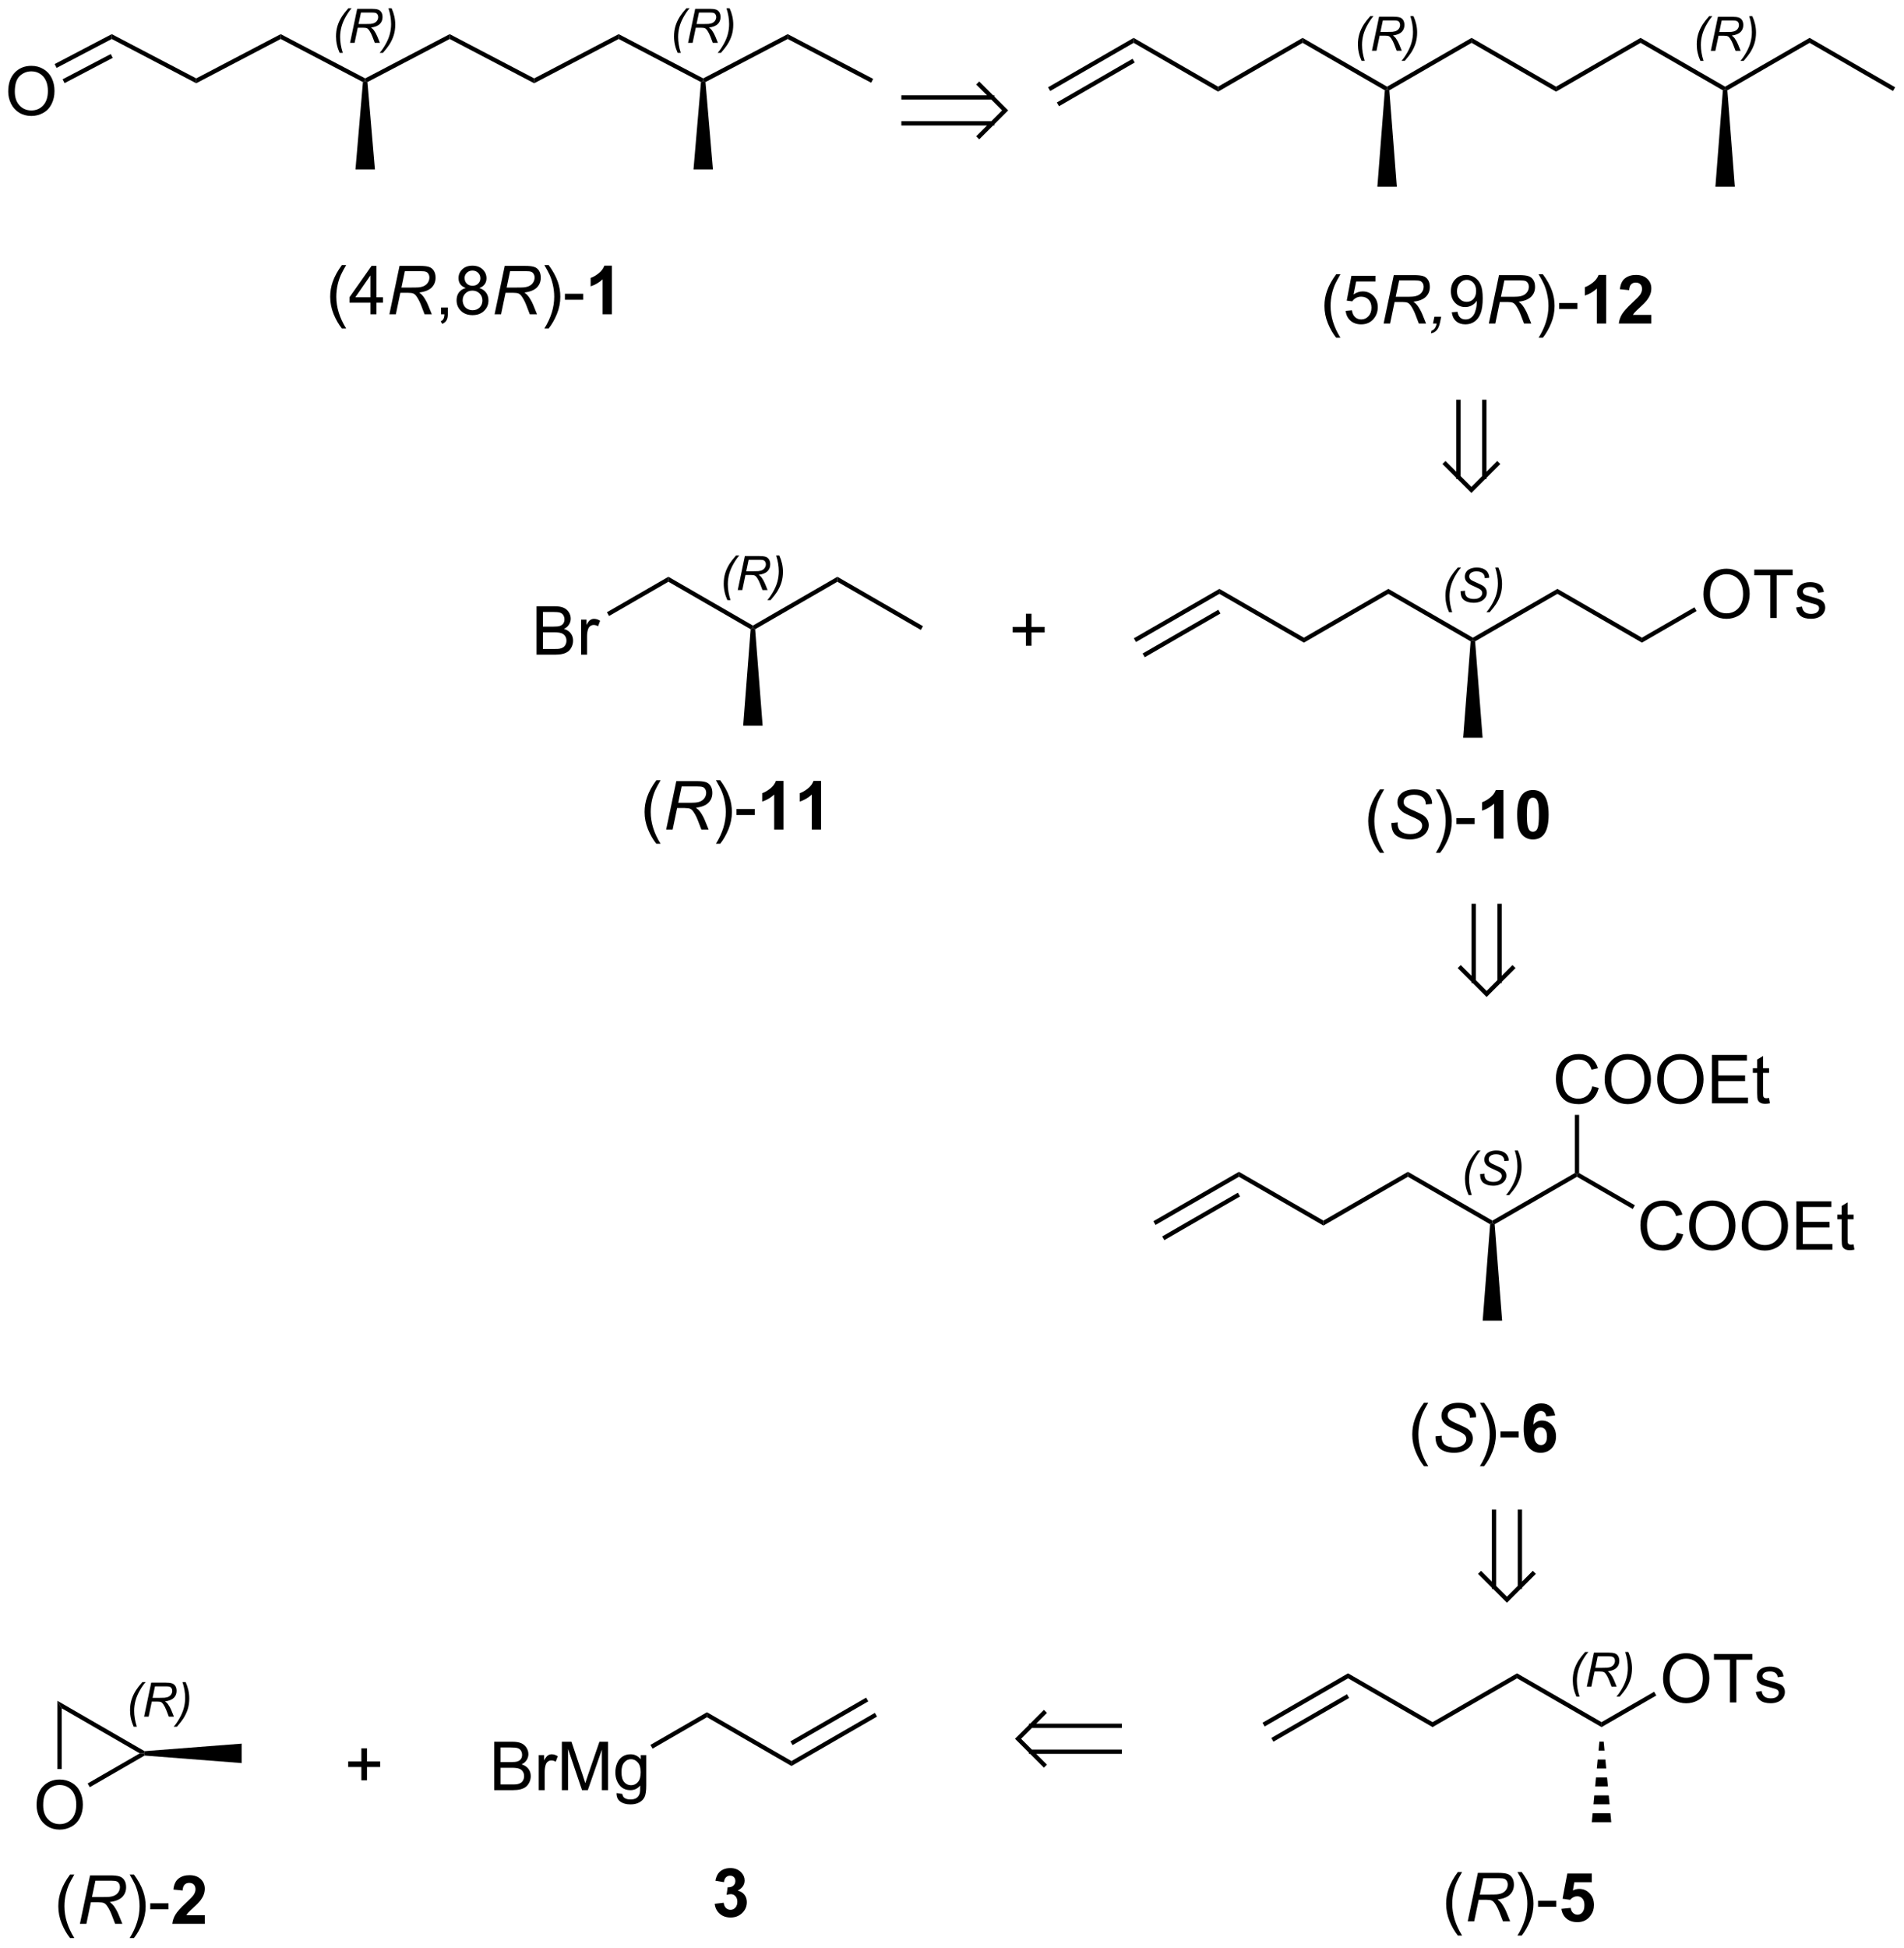 <?xml version="1.0" encoding="UTF-8"?>
<!DOCTYPE svg PUBLIC '-//W3C//DTD SVG 1.0//EN'
          'http://www.w3.org/TR/2001/REC-SVG-20010904/DTD/svg10.dtd'>
<svg stroke-dasharray="none" shape-rendering="auto" xmlns="http://www.w3.org/2000/svg" font-family="'Dialog'" text-rendering="auto" width="618" fill-opacity="1" color-interpolation="auto" color-rendering="auto" preserveAspectRatio="xMidYMid meet" font-size="12px" viewBox="0 0 618 632" fill="black" xmlns:xlink="http://www.w3.org/1999/xlink" stroke="black" image-rendering="auto" stroke-miterlimit="10" stroke-linecap="square" stroke-linejoin="miter" font-style="normal" stroke-width="1" height="632" stroke-dashoffset="0" font-weight="normal" stroke-opacity="1"
><!--Generated by the Batik Graphics2D SVG Generator--><defs id="genericDefs"
  /><g
  ><defs id="defs1"
    ><clipPath clipPathUnits="userSpaceOnUse" id="clipPath1"
      ><path d="M1.032 0.902 L232.702 0.902 L232.702 237.72 L1.032 237.72 L1.032 0.902 Z"
      /></clipPath
      ><clipPath clipPathUnits="userSpaceOnUse" id="clipPath2"
      ><path d="M-0.584 18.339 L-0.584 248.571 L224.644 248.571 L224.644 18.339 Z"
      /></clipPath
    ></defs
    ><g transform="scale(2.667,2.667) translate(-1.032,-0.902) matrix(1.029,0,0,1.029,1.633,-17.961)"
    ><path d="M200.525 25.528 Q200.095 24.583 200.095 23.585 Q200.095 22.92 200.269 22.347 Q200.443 21.774 200.8 21.214 Q201.036 20.84 201.556 20.247 L201.943 20.247 Q201.622 20.591 201.263 21.216 Q200.904 21.838 200.741 22.441 Q200.58 23.041 200.58 23.647 Q200.58 24.555 200.897 25.528 L200.525 25.528 ZM201.756 24.343 L202.6 20.317 L204.288 20.317 Q204.788 20.317 205.046 20.401 Q205.304 20.483 205.451 20.714 Q205.599 20.945 205.599 21.296 Q205.599 21.789 205.277 22.113 Q204.957 22.437 204.239 22.532 Q204.458 22.695 204.572 22.851 Q204.825 23.206 204.978 23.585 L205.286 24.343 L204.684 24.343 L204.396 23.592 Q204.239 23.186 204.039 22.889 Q203.902 22.684 203.759 22.62 Q203.616 22.554 203.294 22.554 L202.668 22.554 L202.294 24.343 L201.756 24.343 ZM202.759 22.118 L203.503 22.118 Q204.019 22.118 204.177 22.104 Q204.481 22.074 204.674 21.968 Q204.87 21.86 204.977 21.679 Q205.085 21.498 205.085 21.289 Q205.085 21.113 205.004 20.983 Q204.925 20.851 204.795 20.805 Q204.667 20.758 204.358 20.758 L203.045 20.758 L202.759 22.118 ZM206.669 20.247 Q207.103 21.192 207.103 22.186 Q207.103 22.855 206.929 23.426 Q206.756 23.997 206.399 24.561 Q206.159 24.934 205.642 25.528 L205.254 25.528 Q205.575 25.182 205.933 24.557 Q206.294 23.933 206.453 23.334 Q206.614 22.734 206.614 22.124 Q206.614 21.218 206.3 20.247 L206.669 20.247 Z" stroke="none" clip-path="url(#clipPath2)"
    /></g
    ><g transform="matrix(2.743,0,0,2.743,1.602,-50.302)"
    ><path d="M160.528 25.528 Q160.098 24.583 160.098 23.585 Q160.098 22.92 160.272 22.347 Q160.446 21.774 160.803 21.214 Q161.039 20.84 161.559 20.247 L161.945 20.247 Q161.625 20.591 161.266 21.216 Q160.907 21.838 160.744 22.441 Q160.583 23.041 160.583 23.647 Q160.583 24.555 160.9 25.528 L160.528 25.528 ZM161.758 24.343 L162.603 20.317 L164.291 20.317 Q164.791 20.317 165.049 20.401 Q165.307 20.483 165.454 20.714 Q165.602 20.945 165.602 21.296 Q165.602 21.789 165.28 22.113 Q164.959 22.437 164.242 22.532 Q164.461 22.695 164.575 22.851 Q164.827 23.206 164.981 23.585 L165.289 24.343 L164.686 24.343 L164.399 23.592 Q164.242 23.186 164.042 22.889 Q163.905 22.684 163.762 22.62 Q163.619 22.554 163.297 22.554 L162.67 22.554 L162.297 24.343 L161.758 24.343 ZM162.762 22.118 L163.505 22.118 Q164.022 22.118 164.179 22.104 Q164.483 22.074 164.677 21.968 Q164.873 21.86 164.979 21.679 Q165.087 21.498 165.087 21.289 Q165.087 21.113 165.007 20.983 Q164.928 20.851 164.798 20.805 Q164.67 20.758 164.361 20.758 L163.048 20.758 L162.762 22.118 ZM166.672 20.247 Q167.106 21.192 167.106 22.186 Q167.106 22.855 166.932 23.426 Q166.758 23.997 166.401 24.561 Q166.161 24.934 165.645 25.528 L165.257 25.528 Q165.577 25.182 165.936 24.557 Q166.297 23.933 166.456 23.334 Q166.617 22.734 166.617 22.124 Q166.617 21.218 166.302 20.247 L166.672 20.247 Z" stroke="none" clip-path="url(#clipPath2)"
    /></g
    ><g transform="matrix(2.743,0,0,2.743,1.602,-50.302)"
    ><path d="M170.884 90.759 Q170.454 89.814 170.454 88.816 Q170.454 88.151 170.628 87.578 Q170.802 87.005 171.159 86.445 Q171.395 86.071 171.915 85.478 L172.302 85.478 Q171.981 85.822 171.622 86.447 Q171.263 87.069 171.1 87.672 Q170.939 88.272 170.939 88.878 Q170.939 89.787 171.256 90.759 L170.884 90.759 ZM172.247 88.272 L172.774 88.223 L172.768 88.362 Q172.768 88.596 172.875 88.79 Q172.983 88.983 173.23 89.089 Q173.477 89.195 173.818 89.195 Q174.301 89.195 174.556 88.984 Q174.81 88.772 174.81 88.499 Q174.81 88.311 174.675 88.153 Q174.537 87.999 173.926 87.736 Q173.45 87.531 173.278 87.421 Q173.005 87.241 172.875 87.033 Q172.747 86.822 172.747 86.553 Q172.747 86.242 172.917 85.993 Q173.087 85.742 173.415 85.61 Q173.744 85.478 174.156 85.478 Q174.647 85.478 174.984 85.643 Q175.323 85.808 175.475 86.082 Q175.629 86.357 175.629 86.608 Q175.629 86.632 175.625 86.69 L175.107 86.731 Q175.107 86.56 175.076 86.465 Q175.021 86.296 174.905 86.181 Q174.79 86.066 174.589 85.996 Q174.387 85.927 174.136 85.927 Q173.697 85.927 173.453 86.124 Q173.267 86.275 173.267 86.525 Q173.267 86.674 173.344 86.791 Q173.42 86.906 173.62 87.02 Q173.763 87.099 174.299 87.335 Q174.733 87.527 174.898 87.637 Q175.118 87.783 175.235 87.99 Q175.354 88.197 175.354 88.461 Q175.354 88.789 175.154 89.065 Q174.955 89.34 174.603 89.492 Q174.252 89.644 173.799 89.644 Q173.115 89.644 172.683 89.345 Q172.25 89.047 172.247 88.272 ZM176.718 85.478 Q177.152 86.423 177.152 87.417 Q177.152 88.085 176.978 88.657 Q176.804 89.228 176.447 89.792 Q176.207 90.165 175.691 90.759 L175.303 90.759 Q175.623 90.413 175.982 89.788 Q176.343 89.164 176.502 88.565 Q176.663 87.965 176.663 87.355 Q176.663 86.448 176.348 85.478 L176.718 85.478 Z" stroke="none" clip-path="url(#clipPath2)"
    /></g
    ><g transform="matrix(2.743,0,0,2.743,1.602,-50.302)"
    ><path d="M173.196 159.716 Q172.766 158.771 172.766 157.773 Q172.766 157.109 172.94 156.535 Q173.114 155.962 173.471 155.402 Q173.707 155.029 174.227 154.435 L174.613 154.435 Q174.293 154.78 173.934 155.404 Q173.575 156.026 173.412 156.629 Q173.251 157.229 173.251 157.835 Q173.251 158.744 173.568 159.716 L173.196 159.716 ZM174.558 157.229 L175.086 157.18 L175.08 157.319 Q175.08 157.554 175.186 157.748 Q175.294 157.94 175.542 158.046 Q175.789 158.152 176.129 158.152 Q176.613 158.152 176.867 157.942 Q177.122 157.729 177.122 157.457 Q177.122 157.268 176.986 157.11 Q176.849 156.957 176.237 156.693 Q175.761 156.488 175.589 156.378 Q175.316 156.198 175.186 155.99 Q175.058 155.779 175.058 155.51 Q175.058 155.199 175.228 154.95 Q175.399 154.699 175.726 154.567 Q176.056 154.435 176.468 154.435 Q176.959 154.435 177.296 154.6 Q177.634 154.765 177.786 155.04 Q177.94 155.314 177.94 155.565 Q177.94 155.589 177.937 155.647 L177.418 155.688 Q177.418 155.517 177.387 155.422 Q177.332 155.254 177.217 155.138 Q177.102 155.023 176.9 154.953 Q176.699 154.884 176.448 154.884 Q176.008 154.884 175.765 155.082 Q175.578 155.232 175.578 155.483 Q175.578 155.631 175.655 155.748 Q175.732 155.863 175.932 155.977 Q176.074 156.056 176.611 156.292 Q177.045 156.484 177.21 156.594 Q177.429 156.74 177.547 156.947 Q177.666 157.154 177.666 157.418 Q177.666 157.746 177.466 158.022 Q177.266 158.297 176.915 158.449 Q176.563 158.601 176.111 158.601 Q175.426 158.601 174.994 158.302 Q174.562 158.004 174.558 157.229 ZM179.03 154.435 Q179.464 155.38 179.464 156.374 Q179.464 157.043 179.29 157.614 Q179.116 158.185 178.759 158.749 Q178.519 159.123 178.002 159.716 L177.614 159.716 Q177.935 159.37 178.294 158.745 Q178.654 158.121 178.814 157.522 Q178.975 156.922 178.975 156.312 Q178.975 155.406 178.66 154.435 L179.03 154.435 Z" stroke="none" clip-path="url(#clipPath2)"
    /></g
    ><g transform="matrix(2.743,0,0,2.743,1.602,-50.302)"
    ><path d="M185.954 219.044 Q185.524 218.1 185.524 217.101 Q185.524 216.437 185.698 215.864 Q185.872 215.291 186.229 214.73 Q186.465 214.357 186.985 213.763 L187.371 213.763 Q187.051 214.108 186.692 214.732 Q186.333 215.355 186.17 215.957 Q186.009 216.558 186.009 217.164 Q186.009 218.072 186.326 219.044 L185.954 219.044 ZM187.185 217.86 L188.029 213.833 L189.717 213.833 Q190.217 213.833 190.475 213.917 Q190.733 214 190.88 214.231 Q191.028 214.461 191.028 214.813 Q191.028 215.305 190.706 215.629 Q190.385 215.953 189.668 216.049 Q189.887 216.212 190.001 216.367 Q190.254 216.722 190.407 217.101 L190.715 217.86 L190.113 217.86 L189.825 217.109 Q189.668 216.702 189.468 216.406 Q189.331 216.201 189.188 216.137 Q189.045 216.071 188.723 216.071 L188.096 216.071 L187.723 217.86 L187.185 217.86 ZM188.188 215.635 L188.931 215.635 Q189.448 215.635 189.605 215.62 Q189.909 215.591 190.103 215.485 Q190.299 215.377 190.405 215.195 Q190.513 215.014 190.513 214.805 Q190.513 214.63 190.433 214.5 Q190.354 214.368 190.224 214.322 Q190.096 214.274 189.787 214.274 L188.474 214.274 L188.188 215.635 ZM192.098 213.763 Q192.532 214.708 192.532 215.703 Q192.532 216.371 192.358 216.942 Q192.184 217.513 191.827 218.077 Q191.587 218.451 191.071 219.044 L190.683 219.044 Q191.003 218.698 191.362 218.074 Q191.723 217.449 191.882 216.851 Q192.043 216.25 192.043 215.64 Q192.043 214.734 191.728 213.763 L192.098 213.763 Z" stroke="none" clip-path="url(#clipPath2)"
    /></g
    ><g transform="matrix(2.743,0,0,2.743,1.602,-50.302)"
    ><path d="M15.235 222.596 Q14.805 221.652 14.805 220.654 Q14.805 219.989 14.979 219.416 Q15.153 218.843 15.51 218.282 Q15.746 217.909 16.266 217.316 L16.653 217.316 Q16.332 217.66 15.973 218.284 Q15.614 218.907 15.451 219.509 Q15.29 220.11 15.29 220.716 Q15.29 221.624 15.607 222.596 L15.235 222.596 ZM16.466 221.412 L17.31 217.385 L18.998 217.385 Q19.498 217.385 19.756 217.47 Q20.014 217.552 20.161 217.783 Q20.309 218.013 20.309 218.365 Q20.309 218.857 19.987 219.182 Q19.666 219.506 18.949 219.601 Q19.169 219.764 19.282 219.919 Q19.535 220.275 19.689 220.654 L19.996 221.412 L19.394 221.412 L19.106 220.661 Q18.949 220.255 18.749 219.958 Q18.612 219.753 18.469 219.689 Q18.326 219.623 18.004 219.623 L17.378 219.623 L17.004 221.412 L16.466 221.412 ZM17.469 219.187 L18.213 219.187 Q18.729 219.187 18.887 219.172 Q19.191 219.143 19.384 219.037 Q19.581 218.929 19.687 218.748 Q19.795 218.566 19.795 218.358 Q19.795 218.182 19.714 218.052 Q19.635 217.92 19.505 217.874 Q19.377 217.827 19.068 217.827 L17.755 217.827 L17.469 219.187 ZM21.38 217.316 Q21.813 218.261 21.813 219.255 Q21.813 219.923 21.64 220.494 Q21.465 221.066 21.108 221.63 Q20.869 222.003 20.352 222.596 L19.964 222.596 Q20.285 222.25 20.643 221.626 Q21.004 221.002 21.163 220.403 Q21.325 219.802 21.325 219.193 Q21.325 218.286 21.01 217.316 L21.38 217.316 Z" stroke="none" clip-path="url(#clipPath2)"
    /></g
    ><g transform="matrix(2.743,0,0,2.743,1.602,-50.302)"
    ><path d="M79.604 24.592 Q79.174 23.647 79.174 22.649 Q79.174 21.984 79.348 21.411 Q79.522 20.838 79.879 20.278 Q80.115 19.904 80.635 19.311 L81.022 19.311 Q80.701 19.655 80.342 20.28 Q79.983 20.902 79.82 21.505 Q79.659 22.105 79.659 22.711 Q79.659 23.619 79.976 24.592 L79.604 24.592 ZM80.835 23.407 L81.679 19.381 L83.367 19.381 Q83.867 19.381 84.125 19.465 Q84.383 19.547 84.53 19.778 Q84.678 20.009 84.678 20.36 Q84.678 20.853 84.356 21.177 Q84.035 21.501 83.318 21.596 Q83.537 21.759 83.651 21.915 Q83.904 22.27 84.058 22.649 L84.365 23.407 L83.763 23.407 L83.475 22.656 Q83.318 22.25 83.118 21.953 Q82.981 21.748 82.838 21.684 Q82.695 21.618 82.373 21.618 L81.747 21.618 L81.373 23.407 L80.835 23.407 ZM81.838 21.182 L82.582 21.182 Q83.098 21.182 83.255 21.168 Q83.559 21.138 83.754 21.032 Q83.95 20.924 84.056 20.743 Q84.164 20.561 84.164 20.353 Q84.164 20.177 84.083 20.047 Q84.004 19.915 83.874 19.869 Q83.746 19.822 83.437 19.822 L82.124 19.822 L81.838 21.182 ZM85.749 19.311 Q86.182 20.256 86.182 21.25 Q86.182 21.918 86.008 22.49 Q85.835 23.061 85.478 23.625 Q85.238 23.998 84.721 24.592 L84.333 24.592 Q84.653 24.246 85.012 23.621 Q85.373 22.997 85.532 22.398 Q85.694 21.797 85.694 21.188 Q85.694 20.281 85.379 19.311 L85.749 19.311 Z" stroke="none" clip-path="url(#clipPath2)"
    /></g
    ><g transform="matrix(2.743,0,0,2.743,1.602,-50.302)"
    ><path d="M39.607 24.592 Q39.177 23.647 39.177 22.649 Q39.177 21.984 39.351 21.411 Q39.525 20.838 39.882 20.278 Q40.118 19.904 40.638 19.311 L41.024 19.311 Q40.704 19.655 40.345 20.28 Q39.986 20.902 39.823 21.505 Q39.662 22.105 39.662 22.711 Q39.662 23.619 39.979 24.592 L39.607 24.592 ZM40.837 23.407 L41.682 19.381 L43.37 19.381 Q43.87 19.381 44.128 19.465 Q44.386 19.547 44.533 19.778 Q44.681 20.009 44.681 20.36 Q44.681 20.853 44.359 21.177 Q44.038 21.501 43.32 21.596 Q43.54 21.759 43.654 21.915 Q43.906 22.27 44.06 22.649 L44.368 23.407 L43.765 23.407 L43.478 22.656 Q43.32 22.25 43.121 21.953 Q42.983 21.748 42.841 21.684 Q42.698 21.618 42.376 21.618 L41.749 21.618 L41.376 23.407 L40.837 23.407 ZM41.841 21.182 L42.584 21.182 Q43.101 21.182 43.258 21.168 Q43.562 21.138 43.756 21.032 Q43.952 20.924 44.058 20.743 Q44.166 20.561 44.166 20.353 Q44.166 20.177 44.086 20.047 Q44.007 19.915 43.877 19.869 Q43.749 19.822 43.44 19.822 L42.127 19.822 L41.841 21.182 ZM45.751 19.311 Q46.185 20.256 46.185 21.25 Q46.185 21.918 46.011 22.49 Q45.837 23.061 45.48 23.625 Q45.24 23.998 44.724 24.592 L44.336 24.592 Q44.656 24.246 45.015 23.621 Q45.376 22.997 45.535 22.398 Q45.696 21.797 45.696 21.188 Q45.696 20.281 45.381 19.311 L45.751 19.311 Z" stroke="none" clip-path="url(#clipPath2)"
    /></g
    ><g transform="matrix(2.743,0,0,2.743,1.602,-50.302)"
    ><path d="M85.484 89.327 Q85.054 88.382 85.054 87.384 Q85.054 86.719 85.228 86.146 Q85.401 85.573 85.758 85.013 Q85.995 84.639 86.515 84.046 L86.901 84.046 Q86.581 84.39 86.222 85.015 Q85.863 85.637 85.7 86.24 Q85.539 86.84 85.539 87.446 Q85.539 88.355 85.856 89.327 L85.484 89.327 ZM86.714 88.142 L87.558 84.116 L89.247 84.116 Q89.747 84.116 90.005 84.2 Q90.263 84.282 90.409 84.513 Q90.558 84.744 90.558 85.095 Q90.558 85.588 90.236 85.912 Q89.915 86.236 89.197 86.331 Q89.417 86.494 89.531 86.65 Q89.783 87.005 89.937 87.384 L90.245 88.142 L89.642 88.142 L89.355 87.391 Q89.197 86.985 88.998 86.688 Q88.86 86.483 88.718 86.419 Q88.575 86.353 88.252 86.353 L87.626 86.353 L87.253 88.142 L86.714 88.142 ZM87.718 85.917 L88.461 85.917 Q88.978 85.917 89.135 85.903 Q89.439 85.873 89.633 85.767 Q89.829 85.659 89.935 85.478 Q90.043 85.297 90.043 85.088 Q90.043 84.912 89.963 84.782 Q89.884 84.65 89.754 84.605 Q89.626 84.557 89.316 84.557 L88.003 84.557 L87.718 85.917 ZM91.628 84.046 Q92.062 84.991 92.062 85.985 Q92.062 86.653 91.888 87.225 Q91.714 87.796 91.357 88.36 Q91.117 88.734 90.601 89.327 L90.213 89.327 Q90.533 88.981 90.892 88.356 Q91.253 87.732 91.412 87.133 Q91.573 86.533 91.573 85.923 Q91.573 85.016 91.258 84.046 L91.628 84.046 Z" stroke="none" clip-path="url(#clipPath2)"
    /></g
    ><g transform="matrix(2.743,0,0,2.743,1.602,-50.302)"
    ><path d="M157.526 58.294 Q156.943 57.559 156.539 56.575 Q156.138 55.588 156.138 54.533 Q156.138 53.604 156.44 52.752 Q156.792 51.765 157.526 50.783 L158.029 50.783 Q157.558 51.596 157.404 51.945 Q157.167 52.484 157.029 53.07 Q156.862 53.799 156.862 54.538 Q156.862 56.416 158.029 58.294 L157.526 58.294 ZM158.651 55.109 L159.388 55.046 Q159.472 55.585 159.768 55.856 Q160.068 56.127 160.49 56.127 Q160.998 56.127 161.349 55.744 Q161.701 55.361 161.701 54.729 Q161.701 54.127 161.362 53.781 Q161.026 53.432 160.479 53.432 Q160.138 53.432 159.865 53.588 Q159.591 53.742 159.435 53.986 L158.776 53.901 L159.331 50.96 L162.177 50.96 L162.177 51.632 L159.893 51.632 L159.584 53.171 Q160.099 52.812 160.667 52.812 Q161.417 52.812 161.933 53.333 Q162.448 53.851 162.448 54.666 Q162.448 55.445 161.995 56.01 Q161.443 56.708 160.49 56.708 Q159.709 56.708 159.214 56.27 Q158.722 55.83 158.651 55.109 Z" stroke="none" clip-path="url(#clipPath2)"
    /></g
    ><g transform="matrix(2.743,0,0,2.743,1.602,-50.302)"
    ><path d="M163.142 56.609 L164.343 50.882 L166.744 50.882 Q167.455 50.882 167.822 51.002 Q168.189 51.119 168.397 51.447 Q168.608 51.776 168.608 52.276 Q168.608 52.976 168.15 53.437 Q167.694 53.898 166.673 54.033 Q166.986 54.265 167.147 54.486 Q167.507 54.992 167.726 55.531 L168.163 56.609 L167.306 56.609 L166.897 55.541 Q166.673 54.963 166.39 54.541 Q166.194 54.249 165.991 54.158 Q165.788 54.065 165.33 54.065 L164.439 54.065 L163.908 56.609 L163.142 56.609 ZM164.569 53.445 L165.627 53.445 Q166.361 53.445 166.585 53.424 Q167.017 53.382 167.293 53.231 Q167.572 53.078 167.723 52.82 Q167.877 52.562 167.877 52.265 Q167.877 52.015 167.762 51.83 Q167.65 51.643 167.465 51.578 Q167.283 51.51 166.843 51.51 L164.976 51.51 L164.569 53.445 ZM168.979 56.609 L169.146 55.807 L169.951 55.807 L169.808 56.507 Q169.675 57.137 169.393 57.429 Q169.115 57.723 168.737 57.765 L168.802 57.458 Q169.268 57.328 169.417 56.609 L168.979 56.609 Z" stroke="none" clip-path="url(#clipPath2)"
    /></g
    ><g transform="matrix(2.743,0,0,2.743,1.602,-50.302)"
    ><path d="M171.205 55.283 L171.882 55.221 Q171.968 55.697 172.21 55.913 Q172.452 56.127 172.83 56.127 Q173.155 56.127 173.397 55.979 Q173.642 55.83 173.798 55.583 Q173.955 55.335 174.059 54.913 Q174.166 54.492 174.166 54.054 Q174.166 54.007 174.163 53.913 Q173.952 54.249 173.585 54.458 Q173.22 54.666 172.796 54.666 Q172.085 54.666 171.593 54.151 Q171.101 53.635 171.101 52.791 Q171.101 51.921 171.614 51.39 Q172.127 50.859 172.9 50.859 Q173.46 50.859 173.921 51.161 Q174.384 51.46 174.624 52.018 Q174.866 52.572 174.866 53.627 Q174.866 54.726 174.627 55.377 Q174.39 56.026 173.918 56.367 Q173.447 56.708 172.814 56.708 Q172.142 56.708 171.715 56.335 Q171.291 55.96 171.205 55.283 ZM174.085 52.757 Q174.085 52.151 173.762 51.796 Q173.439 51.44 172.986 51.44 Q172.517 51.44 172.168 51.822 Q171.822 52.205 171.822 52.815 Q171.822 53.361 172.153 53.705 Q172.483 54.046 172.968 54.046 Q173.455 54.046 173.77 53.705 Q174.085 53.361 174.085 52.757 Z" stroke="none" clip-path="url(#clipPath2)"
    /></g
    ><g transform="matrix(2.743,0,0,2.743,1.602,-50.302)"
    ><path d="M175.591 56.609 L176.792 50.882 L179.193 50.882 Q179.904 50.882 180.271 51.002 Q180.638 51.119 180.847 51.447 Q181.058 51.776 181.058 52.276 Q181.058 52.976 180.599 53.437 Q180.143 53.898 179.123 54.033 Q179.435 54.265 179.597 54.486 Q179.956 54.992 180.175 55.531 L180.612 56.609 L179.756 56.609 L179.347 55.541 Q179.123 54.963 178.839 54.541 Q178.643 54.249 178.44 54.158 Q178.237 54.065 177.779 54.065 L176.888 54.065 L176.357 56.609 L175.591 56.609 ZM177.018 53.445 L178.076 53.445 Q178.81 53.445 179.034 53.424 Q179.466 53.382 179.742 53.231 Q180.021 53.078 180.172 52.82 Q180.326 52.562 180.326 52.265 Q180.326 52.015 180.211 51.83 Q180.099 51.643 179.914 51.578 Q179.732 51.51 179.292 51.51 L177.425 51.51 L177.018 53.445 Z" stroke="none" clip-path="url(#clipPath2)"
    /></g
    ><g transform="matrix(2.743,0,0,2.743,1.602,-50.302)"
    ><path d="M181.983 58.294 L181.478 58.294 Q182.647 56.416 182.647 54.538 Q182.647 53.804 182.478 53.08 Q182.345 52.494 182.108 51.955 Q181.955 51.604 181.478 50.783 L181.983 50.783 Q182.718 51.765 183.069 52.752 Q183.369 53.604 183.369 54.533 Q183.369 55.588 182.965 56.575 Q182.561 57.559 181.983 58.294 ZM183.913 54.89 L183.913 54.182 L186.072 54.182 L186.072 54.89 L183.913 54.89 Z" stroke="none" clip-path="url(#clipPath2)"
    /></g
    ><g transform="matrix(2.743,0,0,2.743,1.602,-50.302)"
    ><path d="M189.47 56.609 L188.374 56.609 L188.374 52.471 Q187.772 53.033 186.955 53.304 L186.955 52.307 Q187.384 52.166 187.887 51.776 Q188.392 51.382 188.58 50.859 L189.47 50.859 L189.47 56.609 ZM194.818 55.588 L194.818 56.609 L190.971 56.609 Q191.034 56.031 191.346 55.512 Q191.659 54.994 192.581 54.14 Q193.323 53.447 193.49 53.203 Q193.716 52.861 193.716 52.531 Q193.716 52.163 193.518 51.966 Q193.323 51.768 192.974 51.768 Q192.63 51.768 192.427 51.976 Q192.224 52.182 192.193 52.663 L191.099 52.554 Q191.198 51.648 191.714 51.255 Q192.229 50.859 193.003 50.859 Q193.849 50.859 194.333 51.317 Q194.818 51.773 194.818 52.453 Q194.818 52.838 194.68 53.19 Q194.542 53.538 194.24 53.921 Q194.042 54.174 193.521 54.651 Q193.003 55.127 192.862 55.283 Q192.724 55.44 192.638 55.588 L194.818 55.588 Z" stroke="none" clip-path="url(#clipPath2)"
    /></g
    ><g transform="matrix(2.743,0,0,2.743,1.602,-50.302)"
    ><path d="M213.547 22.818 L213.547 23.407 L203.815 29.026 L203.549 28.885 L203.549 28.59 Z" stroke="none" clip-path="url(#clipPath2)"
    /></g
    ><g transform="matrix(2.743,0,0,2.743,1.602,-50.302)"
    ><path d="M203.549 28.59 L203.549 28.885 L203.283 29.026 L193.544 23.407 L193.544 22.818 Z" stroke="none" clip-path="url(#clipPath2)"
    /></g
    ><g transform="matrix(2.743,0,0,2.743,1.602,-50.302)"
    ><path d="M193.544 22.818 L193.544 23.407 L183.546 29.179 L183.546 28.59 Z" stroke="none" clip-path="url(#clipPath2)"
    /></g
    ><g transform="matrix(2.743,0,0,2.743,1.602,-50.302)"
    ><path d="M183.546 28.59 L183.546 29.179 L173.549 23.407 L173.549 22.818 Z" stroke="none" clip-path="url(#clipPath2)"
    /></g
    ><g transform="matrix(2.743,0,0,2.743,1.602,-50.302)"
    ><path d="M173.549 22.818 L173.549 23.407 L163.817 29.026 L163.551 28.885 L163.551 28.59 Z" stroke="none" clip-path="url(#clipPath2)"
    /></g
    ><g transform="matrix(2.743,0,0,2.743,1.602,-50.302)"
    ><path d="M163.551 28.59 L163.551 28.885 L163.285 29.026 L153.553 23.407 L153.553 22.818 Z" stroke="none" clip-path="url(#clipPath2)"
    /></g
    ><g transform="matrix(2.743,0,0,2.743,1.602,-50.302)"
    ><path d="M203.283 29.026 L203.549 28.885 L203.815 29.026 L204.7 40.43 L202.399 40.43 Z" stroke="none" clip-path="url(#clipPath2)"
    /></g
    ><g transform="matrix(2.743,0,0,2.743,1.602,-50.302)"
    ><path d="M163.285 29.026 L163.551 28.885 L163.817 29.026 L164.702 40.43 L162.4 40.43 Z" stroke="none" clip-path="url(#clipPath2)"
    /></g
    ><g transform="matrix(2.743,0,0,2.743,1.602,-50.302)"
    ><path d="M153.553 22.818 L153.553 23.407 L143.556 29.179 L143.556 28.59 Z" stroke="none" clip-path="url(#clipPath2)"
    /></g
    ><g transform="matrix(2.743,0,0,2.743,1.602,-50.302)"
    ><path d="M143.556 28.59 L143.556 29.179 L133.558 23.407 L133.558 22.818 Z" stroke="none" clip-path="url(#clipPath2)"
    /></g
    ><g transform="matrix(2.743,0,0,2.743,1.602,-50.302)"
    ><path d="M133.558 22.818 L133.558 23.407 L123.688 29.106 L123.433 28.664 ZM133.43 25.291 L124.472 30.463 L124.727 30.905 L133.686 25.733 Z" stroke="none" clip-path="url(#clipPath2)"
    /></g
    ><g transform="matrix(2.743,0,0,2.743,1.602,-50.302)"
    ><path d="M213.547 23.407 L213.547 22.818 L223.672 28.664 L223.417 29.106 Z" stroke="none" clip-path="url(#clipPath2)"
    /></g
    ><g transform="matrix(2.743,0,0,2.743,1.602,-50.302)"
    ><path d="M162.706 119.225 Q162.122 118.491 161.719 117.507 Q161.317 116.52 161.317 115.465 Q161.317 114.535 161.62 113.684 Q161.971 112.697 162.706 111.715 L163.208 111.715 Q162.737 112.528 162.583 112.876 Q162.346 113.416 162.208 114.001 Q162.041 114.731 162.041 115.47 Q162.041 117.348 163.208 119.225 L162.706 119.225 Z" stroke="none" clip-path="url(#clipPath2)"
    /></g
    ><g transform="matrix(2.743,0,0,2.743,1.602,-50.302)"
    ><path d="M164.06 115.689 L164.81 115.619 L164.802 115.817 Q164.802 116.15 164.953 116.426 Q165.107 116.7 165.458 116.85 Q165.81 117.001 166.294 117.001 Q166.982 117.001 167.344 116.702 Q167.705 116.4 167.705 116.012 Q167.705 115.744 167.513 115.52 Q167.317 115.301 166.448 114.926 Q165.77 114.634 165.526 114.478 Q165.138 114.223 164.953 113.926 Q164.77 113.626 164.77 113.244 Q164.77 112.801 165.013 112.447 Q165.255 112.09 165.721 111.903 Q166.19 111.715 166.776 111.715 Q167.474 111.715 167.953 111.95 Q168.435 112.184 168.651 112.575 Q168.869 112.965 168.869 113.322 Q168.869 113.356 168.864 113.439 L168.127 113.496 Q168.127 113.254 168.083 113.119 Q168.005 112.879 167.841 112.715 Q167.677 112.551 167.39 112.452 Q167.104 112.353 166.747 112.353 Q166.122 112.353 165.776 112.634 Q165.51 112.848 165.51 113.205 Q165.51 113.416 165.619 113.582 Q165.729 113.746 166.013 113.908 Q166.216 114.02 166.979 114.356 Q167.596 114.629 167.83 114.785 Q168.143 114.994 168.31 115.288 Q168.479 115.582 168.479 115.957 Q168.479 116.423 168.195 116.817 Q167.911 117.207 167.411 117.423 Q166.911 117.64 166.268 117.64 Q165.294 117.64 164.679 117.215 Q164.065 116.791 164.06 115.689 Z" stroke="none" clip-path="url(#clipPath2)"
    /></g
    ><g transform="matrix(2.743,0,0,2.743,1.602,-50.302)"
    ><path d="M169.823 119.225 L169.317 119.225 Q170.487 117.348 170.487 115.47 Q170.487 114.736 170.317 114.012 Q170.185 113.426 169.948 112.887 Q169.794 112.535 169.317 111.715 L169.823 111.715 Q170.557 112.697 170.909 113.684 Q171.208 114.535 171.208 115.465 Q171.208 116.52 170.804 117.507 Q170.401 118.491 169.823 119.225 ZM171.752 115.822 L171.752 115.114 L173.911 115.114 L173.911 115.822 L171.752 115.822 Z" stroke="none" clip-path="url(#clipPath2)"
    /></g
    ><g transform="matrix(2.743,0,0,2.743,1.602,-50.302)"
    ><path d="M177.31 117.541 L176.213 117.541 L176.213 113.403 Q175.612 113.965 174.794 114.236 L174.794 113.239 Q175.224 113.098 175.726 112.707 Q176.232 112.314 176.419 111.791 L177.31 111.791 L177.31 117.541 ZM180.806 111.791 Q181.639 111.791 182.108 112.384 Q182.665 113.088 182.665 114.715 Q182.665 116.34 182.103 117.051 Q181.639 117.64 180.806 117.64 Q179.97 117.64 179.457 116.996 Q178.946 116.353 178.946 114.705 Q178.946 113.088 179.509 112.376 Q179.975 111.791 180.806 111.791 ZM180.806 112.7 Q180.608 112.7 180.452 112.827 Q180.295 112.955 180.209 113.283 Q180.095 113.707 180.095 114.715 Q180.095 115.723 180.196 116.1 Q180.298 116.478 180.452 116.603 Q180.608 116.728 180.806 116.728 Q181.006 116.728 181.162 116.6 Q181.319 116.473 181.405 116.145 Q181.517 115.723 181.517 114.715 Q181.517 113.707 181.415 113.332 Q181.314 112.955 181.16 112.827 Q181.006 112.7 180.806 112.7 Z" stroke="none" clip-path="url(#clipPath2)"
    /></g
    ><g transform="matrix(2.743,0,0,2.743,1.602,-50.302)"
    ><path d="M153.706 94.36 L153.706 93.771 L163.703 87.999 L163.703 88.588 Z" stroke="none" clip-path="url(#clipPath2)"
    /></g
    ><g transform="matrix(2.743,0,0,2.743,1.602,-50.302)"
    ><path d="M163.703 88.588 L163.703 87.999 L173.701 93.771 L173.701 94.066 L173.435 94.207 Z" stroke="none" clip-path="url(#clipPath2)"
    /></g
    ><g transform="matrix(2.743,0,0,2.743,1.602,-50.302)"
    ><path d="M173.967 94.207 L173.701 94.066 L173.701 93.771 L183.707 87.999 L183.707 88.588 Z" stroke="none" clip-path="url(#clipPath2)"
    /></g
    ><g transform="matrix(2.743,0,0,2.743,1.602,-50.302)"
    ><path d="M183.707 88.588 L183.707 87.999 L193.704 93.771 L193.704 94.36 Z" stroke="none" clip-path="url(#clipPath2)"
    /></g
    ><g transform="matrix(2.743,0,0,2.743,1.602,-50.302)"
    ><path d="M173.435 94.207 L173.701 94.066 L173.967 94.207 L174.852 105.611 L172.55 105.611 Z" stroke="none" clip-path="url(#clipPath2)"
    /></g
    ><g transform="matrix(2.743,0,0,2.743,1.602,-50.302)"
    ><path d="M153.706 93.771 L153.706 94.36 L143.708 88.588 L143.708 87.999 Z" stroke="none" clip-path="url(#clipPath2)"
    /></g
    ><g transform="matrix(2.743,0,0,2.743,1.602,-50.302)"
    ><path d="M143.708 87.999 L143.708 88.588 L133.838 94.287 L133.583 93.845 ZM143.581 90.472 L134.622 95.644 L134.877 96.086 L143.836 90.914 Z" stroke="none" clip-path="url(#clipPath2)"
    /></g
    ><g transform="matrix(2.743,0,0,2.743,1.602,-50.302)"
    ><path d="M200.978 88.654 Q200.978 87.227 201.744 86.422 Q202.51 85.615 203.721 85.615 Q204.512 85.615 205.148 85.995 Q205.786 86.373 206.119 87.05 Q206.455 87.727 206.455 88.587 Q206.455 89.459 206.103 90.146 Q205.752 90.834 205.106 91.188 Q204.463 91.542 203.715 91.542 Q202.908 91.542 202.27 91.152 Q201.635 90.758 201.307 90.084 Q200.978 89.407 200.978 88.654 ZM201.76 88.665 Q201.76 89.701 202.315 90.297 Q202.872 90.891 203.713 90.891 Q204.567 90.891 205.119 90.29 Q205.674 89.688 205.674 88.584 Q205.674 87.883 205.437 87.363 Q205.2 86.842 204.744 86.555 Q204.291 86.266 203.723 86.266 Q202.919 86.266 202.338 86.821 Q201.76 87.373 201.76 88.665 ZM208.889 91.443 L208.889 86.391 L207.001 86.391 L207.001 85.717 L211.54 85.717 L211.54 86.391 L209.647 86.391 L209.647 91.443 L208.889 91.443 ZM211.947 90.204 L212.643 90.094 Q212.7 90.514 212.968 90.738 Q213.236 90.959 213.715 90.959 Q214.2 90.959 214.434 90.761 Q214.669 90.563 214.669 90.297 Q214.669 90.061 214.463 89.922 Q214.317 89.829 213.744 89.686 Q212.971 89.49 212.671 89.347 Q212.372 89.204 212.218 88.954 Q212.065 88.701 212.065 88.396 Q212.065 88.118 212.19 87.883 Q212.317 87.646 212.536 87.49 Q212.7 87.368 212.984 87.284 Q213.268 87.201 213.59 87.201 Q214.08 87.201 214.447 87.342 Q214.817 87.482 214.992 87.722 Q215.169 87.962 215.236 88.365 L214.549 88.459 Q214.502 88.139 214.275 87.959 Q214.051 87.779 213.643 87.779 Q213.158 87.779 212.95 87.941 Q212.744 88.1 212.744 88.313 Q212.744 88.451 212.83 88.561 Q212.916 88.672 213.098 88.748 Q213.205 88.787 213.721 88.928 Q214.465 89.126 214.76 89.253 Q215.057 89.381 215.223 89.623 Q215.393 89.865 215.393 90.225 Q215.393 90.576 215.187 90.886 Q214.981 91.196 214.593 91.368 Q214.208 91.537 213.721 91.537 Q212.911 91.537 212.486 91.201 Q212.065 90.865 211.947 90.204 Z" stroke="none" clip-path="url(#clipPath2)"
    /></g
    ><g transform="matrix(2.743,0,0,2.743,1.602,-50.302)"
    ><path d="M193.704 94.36 L193.704 93.771 L199.924 90.18 L200.179 90.622 Z" stroke="none" clip-path="url(#clipPath2)"
    /></g
    ><g transform="matrix(2.743,0,0,2.743,1.602,-50.302)"
    ><path d="M156.017 163.318 L156.017 162.728 L166.015 156.956 L166.015 157.545 Z" stroke="none" clip-path="url(#clipPath2)"
    /></g
    ><g transform="matrix(2.743,0,0,2.743,1.602,-50.302)"
    ><path d="M166.015 157.545 L166.015 156.956 L176.013 162.728 L176.012 163.023 L175.746 163.164 Z" stroke="none" clip-path="url(#clipPath2)"
    /></g
    ><g transform="matrix(2.743,0,0,2.743,1.602,-50.302)"
    ><path d="M176.279 163.164 L176.012 163.023 L176.013 162.728 L185.763 157.103 L186.018 157.25 L186.018 157.545 Z" stroke="none" clip-path="url(#clipPath2)"
    /></g
    ><g transform="matrix(2.743,0,0,2.743,1.602,-50.302)"
    ><path d="M197.83 164.165 L198.588 164.355 Q198.351 165.29 197.731 165.782 Q197.112 166.272 196.218 166.272 Q195.291 166.272 194.71 165.894 Q194.132 165.517 193.828 164.803 Q193.525 164.087 193.525 163.267 Q193.525 162.371 193.867 161.707 Q194.21 161.04 194.841 160.694 Q195.471 160.347 196.229 160.347 Q197.088 160.347 197.674 160.785 Q198.26 161.222 198.492 162.017 L197.744 162.191 Q197.546 161.566 197.166 161.282 Q196.789 160.996 196.213 160.996 Q195.554 160.996 195.109 161.314 Q194.666 161.629 194.487 162.163 Q194.307 162.696 194.307 163.262 Q194.307 163.993 194.52 164.538 Q194.734 165.082 195.182 165.353 Q195.632 165.621 196.156 165.621 Q196.791 165.621 197.231 165.254 Q197.674 164.887 197.83 164.165 ZM199.292 163.384 Q199.292 161.957 200.058 161.152 Q200.824 160.345 202.035 160.345 Q202.826 160.345 203.462 160.725 Q204.1 161.103 204.433 161.78 Q204.769 162.457 204.769 163.316 Q204.769 164.189 204.417 164.876 Q204.066 165.564 203.42 165.918 Q202.777 166.272 202.029 166.272 Q201.222 166.272 200.584 165.881 Q199.949 165.488 199.621 164.814 Q199.292 164.137 199.292 163.384 ZM200.074 163.394 Q200.074 164.431 200.628 165.027 Q201.186 165.621 202.027 165.621 Q202.881 165.621 203.433 165.019 Q203.988 164.418 203.988 163.314 Q203.988 162.613 203.751 162.092 Q203.514 161.571 203.058 161.285 Q202.605 160.996 202.037 160.996 Q201.233 160.996 200.652 161.551 Q200.074 162.103 200.074 163.394 ZM205.515 163.384 Q205.515 161.957 206.281 161.152 Q207.046 160.345 208.257 160.345 Q209.049 160.345 209.684 160.725 Q210.322 161.103 210.656 161.78 Q210.992 162.457 210.992 163.316 Q210.992 164.189 210.64 164.876 Q210.289 165.564 209.643 165.918 Q209 166.272 208.252 166.272 Q207.445 166.272 206.807 165.881 Q206.171 165.488 205.843 164.814 Q205.515 164.137 205.515 163.384 ZM206.296 163.394 Q206.296 164.431 206.851 165.027 Q207.408 165.621 208.25 165.621 Q209.104 165.621 209.656 165.019 Q210.21 164.418 210.21 163.314 Q210.21 162.613 209.974 162.092 Q209.737 161.571 209.281 161.285 Q208.828 160.996 208.26 160.996 Q207.455 160.996 206.875 161.551 Q206.296 162.103 206.296 163.394 ZM211.983 166.173 L211.983 160.446 L216.123 160.446 L216.123 161.121 L212.74 161.121 L212.74 162.876 L215.91 162.876 L215.91 163.548 L212.74 163.548 L212.74 165.496 L216.256 165.496 L216.256 166.173 L211.983 166.173 ZM218.748 165.543 L218.85 166.165 Q218.553 166.228 218.319 166.228 Q217.936 166.228 217.725 166.108 Q217.514 165.986 217.428 165.788 Q217.342 165.59 217.342 164.957 L217.342 162.571 L216.826 162.571 L216.826 162.025 L217.342 162.025 L217.342 160.996 L218.042 160.574 L218.042 162.025 L218.748 162.025 L218.748 162.571 L218.042 162.571 L218.042 164.996 Q218.042 165.298 218.079 165.384 Q218.115 165.47 218.199 165.522 Q218.285 165.571 218.441 165.571 Q218.558 165.571 218.748 165.543 Z" stroke="none" clip-path="url(#clipPath2)"
    /></g
    ><g transform="matrix(2.743,0,0,2.743,1.602,-50.302)"
    ><path d="M186.018 157.545 L186.018 157.25 L186.273 157.103 L192.872 160.913 L192.617 161.355 Z" stroke="none" clip-path="url(#clipPath2)"
    /></g
    ><g transform="matrix(2.743,0,0,2.743,1.602,-50.302)"
    ><path d="M187.833 146.848 L188.59 147.038 Q188.353 147.973 187.734 148.465 Q187.114 148.954 186.221 148.954 Q185.294 148.954 184.713 148.577 Q184.135 148.199 183.83 147.486 Q183.528 146.77 183.528 145.949 Q183.528 145.053 183.869 144.389 Q184.213 143.723 184.843 143.376 Q185.473 143.03 186.231 143.03 Q187.09 143.03 187.676 143.468 Q188.262 143.905 188.494 144.699 L187.747 144.874 Q187.549 144.249 187.169 143.965 Q186.791 143.678 186.215 143.678 Q185.557 143.678 185.111 143.996 Q184.669 144.311 184.489 144.845 Q184.309 145.379 184.309 145.944 Q184.309 146.676 184.523 147.22 Q184.736 147.764 185.184 148.035 Q185.635 148.303 186.158 148.303 Q186.794 148.303 187.234 147.936 Q187.676 147.569 187.833 146.848 ZM189.295 146.066 Q189.295 144.639 190.06 143.835 Q190.826 143.027 192.037 143.027 Q192.829 143.027 193.464 143.408 Q194.102 143.785 194.435 144.462 Q194.771 145.139 194.771 145.999 Q194.771 146.871 194.42 147.559 Q194.068 148.246 193.423 148.6 Q192.779 148.954 192.032 148.954 Q191.225 148.954 190.587 148.564 Q189.951 148.171 189.623 147.496 Q189.295 146.819 189.295 146.066 ZM190.076 146.077 Q190.076 147.113 190.631 147.71 Q191.188 148.303 192.029 148.303 Q192.883 148.303 193.435 147.702 Q193.99 147.1 193.99 145.996 Q193.99 145.296 193.753 144.775 Q193.516 144.254 193.06 143.968 Q192.607 143.678 192.04 143.678 Q191.235 143.678 190.654 144.233 Q190.076 144.785 190.076 146.077 ZM195.518 146.066 Q195.518 144.639 196.283 143.835 Q197.049 143.027 198.26 143.027 Q199.051 143.027 199.687 143.408 Q200.325 143.785 200.658 144.462 Q200.994 145.139 200.994 145.999 Q200.994 146.871 200.643 147.559 Q200.291 148.246 199.645 148.6 Q199.002 148.954 198.255 148.954 Q197.447 148.954 196.809 148.564 Q196.174 148.171 195.846 147.496 Q195.518 146.819 195.518 146.066 ZM196.299 146.077 Q196.299 147.113 196.853 147.71 Q197.411 148.303 198.252 148.303 Q199.106 148.303 199.658 147.702 Q200.213 147.1 200.213 145.996 Q200.213 145.296 199.976 144.775 Q199.739 144.254 199.283 143.968 Q198.83 143.678 198.262 143.678 Q197.458 143.678 196.877 144.233 Q196.299 144.785 196.299 146.077 ZM201.985 148.856 L201.985 143.129 L206.126 143.129 L206.126 143.803 L202.743 143.803 L202.743 145.559 L205.912 145.559 L205.912 146.231 L202.743 146.231 L202.743 148.178 L206.258 148.178 L206.258 148.856 L201.985 148.856 ZM208.751 148.225 L208.852 148.848 Q208.555 148.91 208.321 148.91 Q207.938 148.91 207.727 148.79 Q207.516 148.668 207.43 148.47 Q207.344 148.272 207.344 147.639 L207.344 145.254 L206.829 145.254 L206.829 144.707 L207.344 144.707 L207.344 143.678 L208.045 143.256 L208.045 144.707 L208.751 144.707 L208.751 145.254 L208.045 145.254 L208.045 147.678 Q208.045 147.981 208.081 148.066 Q208.118 148.152 208.201 148.204 Q208.287 148.254 208.443 148.254 Q208.56 148.254 208.751 148.225 Z" stroke="none" clip-path="url(#clipPath2)"
    /></g
    ><g transform="matrix(2.743,0,0,2.743,1.602,-50.302)"
    ><path d="M186.273 157.103 L186.018 157.25 L185.763 157.103 L185.763 150.228 L186.273 150.228 Z" stroke="none" clip-path="url(#clipPath2)"
    /></g
    ><g transform="matrix(2.743,0,0,2.743,1.602,-50.302)"
    ><path d="M175.746 163.164 L176.012 163.023 L176.279 163.164 L177.163 174.568 L174.862 174.568 Z" stroke="none" clip-path="url(#clipPath2)"
    /></g
    ><g transform="matrix(2.743,0,0,2.743,1.602,-50.302)"
    ><path d="M156.017 162.728 L156.017 163.318 L146.02 157.545 L146.02 156.956 Z" stroke="none" clip-path="url(#clipPath2)"
    /></g
    ><g transform="matrix(2.743,0,0,2.743,1.602,-50.302)"
    ><path d="M167.919 191.782 Q167.336 191.048 166.932 190.064 Q166.531 189.077 166.531 188.022 Q166.531 187.092 166.833 186.241 Q167.185 185.254 167.919 184.272 L168.422 184.272 Q167.951 185.084 167.797 185.433 Q167.56 185.972 167.422 186.558 Q167.255 187.288 167.255 188.027 Q167.255 189.905 168.422 191.782 L167.919 191.782 Z" stroke="none" clip-path="url(#clipPath2)"
    /></g
    ><g transform="matrix(2.743,0,0,2.743,1.602,-50.302)"
    ><path d="M169.274 188.246 L170.024 188.176 L170.016 188.374 Q170.016 188.707 170.167 188.983 Q170.32 189.256 170.672 189.407 Q171.024 189.558 171.508 189.558 Q172.195 189.558 172.557 189.259 Q172.919 188.957 172.919 188.569 Q172.919 188.301 172.727 188.077 Q172.531 187.858 171.661 187.483 Q170.984 187.191 170.74 187.035 Q170.352 186.78 170.167 186.483 Q169.984 186.183 169.984 185.801 Q169.984 185.358 170.227 185.004 Q170.469 184.647 170.935 184.459 Q171.404 184.272 171.99 184.272 Q172.688 184.272 173.167 184.506 Q173.649 184.741 173.865 185.131 Q174.083 185.522 174.083 185.879 Q174.083 185.913 174.078 185.996 L173.341 186.053 Q173.341 185.811 173.297 185.676 Q173.219 185.436 173.055 185.272 Q172.891 185.108 172.604 185.009 Q172.318 184.91 171.961 184.91 Q171.336 184.91 170.99 185.191 Q170.724 185.405 170.724 185.762 Q170.724 185.972 170.833 186.139 Q170.943 186.303 171.227 186.465 Q171.43 186.577 172.193 186.913 Q172.81 187.186 173.044 187.342 Q173.357 187.551 173.524 187.845 Q173.693 188.139 173.693 188.514 Q173.693 188.98 173.409 189.374 Q173.125 189.764 172.625 189.98 Q172.125 190.196 171.482 190.196 Q170.508 190.196 169.893 189.772 Q169.279 189.347 169.274 188.246 Z" stroke="none" clip-path="url(#clipPath2)"
    /></g
    ><g transform="matrix(2.743,0,0,2.743,1.602,-50.302)"
    ><path d="M175.037 191.782 L174.531 191.782 Q175.701 189.905 175.701 188.027 Q175.701 187.293 175.531 186.569 Q175.399 185.983 175.162 185.444 Q175.008 185.092 174.531 184.272 L175.037 184.272 Q175.771 185.254 176.123 186.241 Q176.422 187.092 176.422 188.022 Q176.422 189.077 176.018 190.064 Q175.615 191.048 175.037 191.782 ZM176.966 188.379 L176.966 187.67 L179.125 187.67 L179.125 188.379 L176.966 188.379 Z" stroke="none" clip-path="url(#clipPath2)"
    /></g
    ><g transform="matrix(2.743,0,0,2.743,1.602,-50.302)"
    ><path d="M183.435 185.772 L182.373 185.889 Q182.333 185.561 182.169 185.405 Q182.005 185.249 181.742 185.249 Q181.396 185.249 181.154 185.561 Q180.914 185.874 180.852 186.863 Q181.263 186.379 181.873 186.379 Q182.56 186.379 183.05 186.902 Q183.539 187.426 183.539 188.254 Q183.539 189.131 183.024 189.665 Q182.508 190.196 181.701 190.196 Q180.833 190.196 180.274 189.522 Q179.716 188.847 179.716 187.311 Q179.716 185.738 180.297 185.043 Q180.88 184.347 181.81 184.347 Q182.461 184.347 182.888 184.712 Q183.318 185.077 183.435 185.772 ZM180.945 188.168 Q180.945 188.702 181.19 188.993 Q181.438 189.285 181.755 189.285 Q182.06 189.285 182.263 189.048 Q182.466 188.808 182.466 188.264 Q182.466 187.707 182.248 187.446 Q182.029 187.186 181.701 187.186 Q181.383 187.186 181.164 187.436 Q180.945 187.683 180.945 188.168 Z" stroke="none" clip-path="url(#clipPath2)"
    /></g
    ><g transform="matrix(2.743,0,0,2.743,1.602,-50.302)"
    ><path d="M146.02 156.956 L146.02 157.545 L136.15 163.244 L135.894 162.802 ZM145.892 159.429 L136.934 164.602 L137.189 165.043 L146.147 159.871 Z" stroke="none" clip-path="url(#clipPath2)"
    /></g
    ><g transform="matrix(2.743,0,0,2.743,1.602,-50.302)"
    ><path d="M171.925 247.303 Q171.342 246.568 170.938 245.584 Q170.537 244.597 170.537 243.542 Q170.537 242.613 170.839 241.761 Q171.191 240.774 171.925 239.792 L172.428 239.792 Q171.957 240.605 171.803 240.954 Q171.566 241.493 171.428 242.079 Q171.261 242.808 171.261 243.547 Q171.261 245.425 172.428 247.303 L171.925 247.303 Z" stroke="none" clip-path="url(#clipPath2)"
    /></g
    ><g transform="matrix(2.743,0,0,2.743,1.602,-50.302)"
    ><path d="M173.092 245.618 L174.293 239.891 L176.694 239.891 Q177.405 239.891 177.772 240.011 Q178.139 240.128 178.347 240.456 Q178.558 240.784 178.558 241.284 Q178.558 241.985 178.1 242.446 Q177.644 242.907 176.623 243.042 Q176.936 243.274 177.097 243.495 Q177.457 244 177.675 244.54 L178.113 245.618 L177.256 245.618 L176.847 244.55 Q176.623 243.972 176.339 243.55 Q176.144 243.258 175.941 243.167 Q175.738 243.073 175.28 243.073 L174.389 243.073 L173.858 245.618 L173.092 245.618 ZM174.519 242.454 L175.577 242.454 Q176.311 242.454 176.535 242.433 Q176.967 242.391 177.243 242.24 Q177.522 242.087 177.673 241.829 Q177.827 241.571 177.827 241.274 Q177.827 241.024 177.712 240.839 Q177.6 240.652 177.415 240.587 Q177.233 240.519 176.793 240.519 L174.925 240.519 L174.519 242.454 Z" stroke="none" clip-path="url(#clipPath2)"
    /></g
    ><g transform="matrix(2.743,0,0,2.743,1.602,-50.302)"
    ><path d="M179.484 247.303 L178.979 247.303 Q180.148 245.425 180.148 243.547 Q180.148 242.813 179.979 242.089 Q179.846 241.503 179.609 240.964 Q179.455 240.613 178.979 239.792 L179.484 239.792 Q180.218 240.774 180.57 241.761 Q180.869 242.613 180.869 243.542 Q180.869 244.597 180.466 245.584 Q180.062 246.568 179.484 247.303 ZM181.414 243.899 L181.414 243.191 L183.572 243.191 L183.572 243.899 L181.414 243.899 Z" stroke="none" clip-path="url(#clipPath2)"
    /></g
    ><g transform="matrix(2.743,0,0,2.743,1.602,-50.302)"
    ><path d="M184.179 244.144 L185.273 244.032 Q185.32 244.402 185.549 244.62 Q185.781 244.837 186.08 244.837 Q186.424 244.837 186.661 244.558 Q186.901 244.277 186.901 243.714 Q186.901 243.188 186.664 242.925 Q186.429 242.659 186.049 242.659 Q185.578 242.659 185.203 243.079 L184.312 242.948 L184.875 239.969 L187.776 239.969 L187.776 240.995 L185.705 240.995 L185.534 241.969 Q185.901 241.784 186.284 241.784 Q187.015 241.784 187.523 242.316 Q188.031 242.847 188.031 243.696 Q188.031 244.402 187.619 244.956 Q187.062 245.717 186.07 245.717 Q185.276 245.717 184.776 245.29 Q184.276 244.863 184.179 244.144 Z" stroke="none" clip-path="url(#clipPath2)"
    /></g
    ><g transform="matrix(2.743,0,0,2.743,1.602,-50.302)"
    ><path d="M168.931 222.646 L168.931 222.057 L178.928 216.284 L178.928 216.873 Z" stroke="none" clip-path="url(#clipPath2)"
    /></g
    ><g transform="matrix(2.743,0,0,2.743,1.602,-50.302)"
    ><path d="M178.928 216.873 L178.928 216.284 L188.926 222.057 L188.926 222.646 Z" stroke="none" clip-path="url(#clipPath2)"
    /></g
    ><g transform="matrix(2.743,0,0,2.743,1.602,-50.302)"
    ><path d="M196.208 216.94 Q196.208 215.513 196.974 214.708 Q197.739 213.901 198.95 213.901 Q199.742 213.901 200.377 214.281 Q201.016 214.659 201.349 215.336 Q201.685 216.013 201.685 216.872 Q201.685 217.744 201.333 218.432 Q200.982 219.119 200.336 219.474 Q199.693 219.828 198.945 219.828 Q198.138 219.828 197.5 219.437 Q196.864 219.044 196.536 218.369 Q196.208 217.692 196.208 216.94 ZM196.989 216.95 Q196.989 217.987 197.544 218.583 Q198.101 219.177 198.943 219.177 Q199.797 219.177 200.349 218.575 Q200.904 217.974 200.904 216.869 Q200.904 216.169 200.667 215.648 Q200.43 215.127 199.974 214.841 Q199.521 214.552 198.953 214.552 Q198.148 214.552 197.568 215.107 Q196.989 215.659 196.989 216.95 ZM204.118 219.729 L204.118 214.677 L202.23 214.677 L202.23 214.002 L206.769 214.002 L206.769 214.677 L204.876 214.677 L204.876 219.729 L204.118 219.729 ZM207.177 218.489 L207.872 218.38 Q207.93 218.799 208.198 219.023 Q208.466 219.244 208.945 219.244 Q209.43 219.244 209.664 219.047 Q209.898 218.849 209.898 218.583 Q209.898 218.346 209.693 218.208 Q209.547 218.114 208.974 217.971 Q208.2 217.776 207.901 217.632 Q207.601 217.489 207.448 217.239 Q207.294 216.987 207.294 216.682 Q207.294 216.403 207.419 216.169 Q207.547 215.932 207.766 215.776 Q207.93 215.653 208.213 215.57 Q208.497 215.487 208.82 215.487 Q209.31 215.487 209.677 215.627 Q210.047 215.768 210.221 216.007 Q210.398 216.247 210.466 216.651 L209.779 216.744 Q209.732 216.424 209.505 216.244 Q209.281 216.065 208.872 216.065 Q208.388 216.065 208.18 216.226 Q207.974 216.385 207.974 216.599 Q207.974 216.737 208.06 216.846 Q208.146 216.958 208.328 217.034 Q208.435 217.073 208.95 217.213 Q209.695 217.411 209.989 217.539 Q210.286 217.666 210.453 217.909 Q210.622 218.151 210.622 218.51 Q210.622 218.862 210.417 219.172 Q210.211 219.482 209.823 219.653 Q209.437 219.823 208.95 219.823 Q208.141 219.823 207.716 219.487 Q207.294 219.151 207.177 218.489 Z" stroke="none" clip-path="url(#clipPath2)"
    /></g
    ><g transform="matrix(2.743,0,0,2.743,1.602,-50.302)"
    ><path d="M188.926 222.646 L188.926 222.057 L195.153 218.464 L195.408 218.906 Z" stroke="none" clip-path="url(#clipPath2)"
    /></g
    ><g transform="matrix(2.743,0,0,2.743,1.602,-50.302)"
    ><path d="M189.181 224.364 L189.28 225.423 L188.571 225.423 L188.671 224.364 ZM189.38 226.482 L189.48 227.541 L188.372 227.541 L188.472 226.482 ZM189.579 228.601 L189.679 229.66 L188.173 229.66 L188.273 228.601 ZM189.778 230.719 L189.878 231.778 L187.974 231.778 L188.074 230.719 ZM189.977 232.837 L190.077 233.896 L187.775 233.896 L187.875 232.837 Z" stroke="none" clip-path="url(#clipPath2)"
    /></g
    ><g transform="matrix(2.743,0,0,2.743,1.602,-50.302)"
    ><path d="M168.931 222.057 L168.931 222.646 L158.933 216.873 L158.933 216.284 Z" stroke="none" clip-path="url(#clipPath2)"
    /></g
    ><g transform="matrix(2.743,0,0,2.743,1.602,-50.302)"
    ><path d="M158.933 216.284 L158.933 216.873 L149.063 222.572 L148.808 222.13 ZM158.805 218.757 L149.847 223.93 L150.102 224.372 L159.06 219.199 Z" stroke="none" clip-path="url(#clipPath2)"
    /></g
    ><g transform="matrix(2.743,0,0,2.743,1.602,-50.302)"
    ><path d="M3.744 231.884 Q3.744 230.457 4.509 229.652 Q5.275 228.845 6.486 228.845 Q7.278 228.845 7.913 229.225 Q8.551 229.603 8.884 230.28 Q9.22 230.957 9.22 231.816 Q9.22 232.689 8.869 233.376 Q8.517 234.064 7.871 234.418 Q7.228 234.772 6.481 234.772 Q5.673 234.772 5.035 234.381 Q4.4 233.988 4.072 233.314 Q3.744 232.637 3.744 231.884 ZM4.525 231.895 Q4.525 232.931 5.08 233.527 Q5.637 234.121 6.478 234.121 Q7.332 234.121 7.884 233.52 Q8.439 232.918 8.439 231.814 Q8.439 231.113 8.202 230.593 Q7.965 230.072 7.509 229.785 Q7.056 229.496 6.489 229.496 Q5.684 229.496 5.103 230.051 Q4.525 230.603 4.525 231.895 Z" stroke="none" clip-path="url(#clipPath2)"
    /></g
    ><g transform="matrix(2.743,0,0,2.743,1.602,-50.302)"
    ><path d="M6.212 219.536 L6.722 220.42 L6.722 227.607 L6.212 227.607 Z" stroke="none" clip-path="url(#clipPath2)"
    /></g
    ><g transform="matrix(2.743,0,0,2.743,1.602,-50.302)"
    ><path d="M10.044 229.753 L9.789 229.311 L15.955 225.751 L16.465 225.751 L16.525 226.011 Z" stroke="none" clip-path="url(#clipPath2)"
    /></g
    ><g transform="matrix(2.743,0,0,2.743,1.602,-50.302)"
    ><path d="M16.525 225.491 L16.465 225.751 L15.955 225.751 L6.722 220.42 L6.212 219.536 Z" stroke="none" clip-path="url(#clipPath2)"
    /></g
    ><g transform="matrix(2.743,0,0,2.743,1.602,-50.302)"
    ><path d="M7.706 247.599 Q7.123 246.865 6.719 245.88 Q6.318 244.893 6.318 243.839 Q6.318 242.909 6.62 242.058 Q6.972 241.071 7.706 240.089 L8.209 240.089 Q7.737 240.901 7.584 241.25 Q7.347 241.789 7.209 242.375 Q7.042 243.104 7.042 243.844 Q7.042 245.722 8.209 247.599 L7.706 247.599 Z" stroke="none" clip-path="url(#clipPath2)"
    /></g
    ><g transform="matrix(2.743,0,0,2.743,1.602,-50.302)"
    ><path d="M8.873 245.914 L10.073 240.188 L12.474 240.188 Q13.185 240.188 13.553 240.308 Q13.92 240.425 14.128 240.753 Q14.339 241.081 14.339 241.581 Q14.339 242.281 13.881 242.742 Q13.425 243.203 12.404 243.339 Q12.716 243.571 12.878 243.792 Q13.237 244.297 13.456 244.836 L13.894 245.914 L13.037 245.914 L12.628 244.847 Q12.404 244.268 12.12 243.847 Q11.925 243.555 11.722 243.464 Q11.519 243.37 11.06 243.37 L10.17 243.37 L9.638 245.914 L8.873 245.914 ZM10.3 242.75 L11.357 242.75 Q12.091 242.75 12.316 242.729 Q12.748 242.688 13.024 242.537 Q13.303 242.383 13.454 242.125 Q13.607 241.867 13.607 241.571 Q13.607 241.321 13.493 241.136 Q13.381 240.948 13.196 240.883 Q13.013 240.815 12.573 240.815 L10.706 240.815 L10.3 242.75 Z" stroke="none" clip-path="url(#clipPath2)"
    /></g
    ><g transform="matrix(2.743,0,0,2.743,1.602,-50.302)"
    ><path d="M15.265 247.599 L14.76 247.599 Q15.929 245.722 15.929 243.844 Q15.929 243.11 15.76 242.386 Q15.627 241.8 15.39 241.261 Q15.236 240.909 14.76 240.089 L15.265 240.089 Q15.999 241.071 16.351 242.058 Q16.65 242.909 16.65 243.839 Q16.65 244.893 16.247 245.88 Q15.843 246.865 15.265 247.599 ZM17.195 244.196 L17.195 243.487 L19.353 243.487 L19.353 244.196 L17.195 244.196 Z" stroke="none" clip-path="url(#clipPath2)"
    /></g
    ><g transform="matrix(2.743,0,0,2.743,1.602,-50.302)"
    ><path d="M23.65 244.893 L23.65 245.914 L19.804 245.914 Q19.866 245.336 20.179 244.818 Q20.491 244.3 21.413 243.446 Q22.155 242.753 22.322 242.508 Q22.549 242.167 22.549 241.836 Q22.549 241.469 22.351 241.271 Q22.155 241.073 21.806 241.073 Q21.463 241.073 21.26 241.281 Q21.056 241.487 21.025 241.969 L19.931 241.86 Q20.03 240.953 20.546 240.56 Q21.062 240.164 21.835 240.164 Q22.681 240.164 23.166 240.623 Q23.65 241.078 23.65 241.758 Q23.65 242.143 23.512 242.495 Q23.374 242.844 23.072 243.227 Q22.874 243.479 22.353 243.956 Q21.835 244.433 21.694 244.589 Q21.556 244.745 21.471 244.893 L23.65 244.893 Z" stroke="none" clip-path="url(#clipPath2)"
    /></g
    ><g transform="matrix(2.743,0,0,2.743,1.602,-50.302)"
    ><path d="M57.894 230.103 L57.894 224.377 L60.042 224.377 Q60.698 224.377 61.094 224.551 Q61.493 224.723 61.717 225.085 Q61.941 225.447 61.941 225.84 Q61.941 226.208 61.74 226.533 Q61.542 226.856 61.141 227.056 Q61.659 227.208 61.938 227.575 Q62.219 227.942 62.219 228.442 Q62.219 228.845 62.047 229.192 Q61.878 229.536 61.628 229.723 Q61.378 229.911 61 230.007 Q60.625 230.103 60.078 230.103 L57.894 230.103 ZM58.651 226.783 L59.891 226.783 Q60.394 226.783 60.612 226.715 Q60.901 226.629 61.047 226.431 Q61.196 226.231 61.196 225.931 Q61.196 225.645 61.058 225.429 Q60.922 225.213 60.667 225.132 Q60.414 225.051 59.797 225.051 L58.651 225.051 L58.651 226.783 ZM58.651 229.426 L60.078 229.426 Q60.446 229.426 60.594 229.4 Q60.855 229.353 61.029 229.244 Q61.206 229.135 61.318 228.926 Q61.433 228.715 61.433 228.442 Q61.433 228.121 61.269 227.887 Q61.105 227.65 60.813 227.554 Q60.524 227.458 59.977 227.458 L58.651 227.458 L58.651 229.426 ZM63.164 230.103 L63.164 225.955 L63.797 225.955 L63.797 226.583 Q64.04 226.142 64.243 226.002 Q64.448 225.861 64.696 225.861 Q65.05 225.861 65.417 226.088 L65.175 226.739 Q64.917 226.588 64.659 226.588 Q64.43 226.588 64.245 226.726 Q64.063 226.864 63.985 227.111 Q63.868 227.486 63.868 227.931 L63.868 230.103 L63.164 230.103 ZM65.901 230.103 L65.901 224.377 L67.042 224.377 L68.399 228.431 Q68.586 228.996 68.672 229.278 Q68.769 228.965 68.977 228.361 L70.347 224.377 L71.368 224.377 L71.368 230.103 L70.636 230.103 L70.636 225.309 L68.972 230.103 L68.29 230.103 L66.633 225.228 L66.633 230.103 L65.901 230.103 ZM72.37 230.447 L73.055 230.549 Q73.097 230.866 73.292 231.01 Q73.555 231.205 74.008 231.205 Q74.495 231.205 74.761 231.01 Q75.026 230.814 75.12 230.463 Q75.175 230.249 75.172 229.559 Q74.711 230.103 74.024 230.103 Q73.167 230.103 72.698 229.486 Q72.23 228.869 72.23 228.004 Q72.23 227.411 72.443 226.911 Q72.659 226.408 73.068 226.135 Q73.477 225.861 74.026 225.861 Q74.761 225.861 75.237 226.455 L75.237 225.955 L75.886 225.955 L75.886 229.541 Q75.886 230.51 75.688 230.913 Q75.493 231.319 75.063 231.554 Q74.636 231.788 74.011 231.788 Q73.269 231.788 72.81 231.452 Q72.355 231.119 72.37 230.447 ZM72.954 227.955 Q72.954 228.77 73.276 229.145 Q73.602 229.52 74.089 229.52 Q74.573 229.52 74.901 229.148 Q75.23 228.775 75.23 227.978 Q75.23 227.215 74.891 226.83 Q74.555 226.442 74.079 226.442 Q73.61 226.442 73.282 226.825 Q72.954 227.205 72.954 227.955 Z" stroke="none" clip-path="url(#clipPath2)"
    /></g
    ><g transform="matrix(2.743,0,0,2.743,1.602,-50.302)"
    ><path d="M76.633 225.194 L76.378 224.752 L83.073 220.886 L83.073 221.475 Z" stroke="none" clip-path="url(#clipPath2)"
    /></g
    ><g transform="matrix(2.743,0,0,2.743,1.602,-50.302)"
    ><path d="M83.073 221.475 L83.073 220.886 L93.07 226.659 L93.07 227.248 Z" stroke="none" clip-path="url(#clipPath2)"
    /></g
    ><g transform="matrix(2.743,0,0,2.743,1.602,-50.302)"
    ><path d="M42.177 228.936 L42.177 227.366 L40.617 227.366 L40.617 226.71 L42.177 226.71 L42.177 225.153 L42.841 225.153 L42.841 226.71 L44.399 226.71 L44.399 227.366 L42.841 227.366 L42.841 228.936 L42.177 228.936 Z" stroke="none" clip-path="url(#clipPath2)"
    /></g
    ><g transform="matrix(2.743,0,0,2.743,1.602,-50.302)"
    ><path d="M93.07 227.248 L93.07 226.659 L102.941 220.96 L103.196 221.402 ZM93.198 224.775 L102.157 219.602 L101.902 219.16 L92.943 224.333 Z" stroke="none" clip-path="url(#clipPath2)"
    /></g
    ><g transform="matrix(2.743,0,0,2.743,1.602,-50.302)"
    ><path d="M16.525 226.011 L16.465 225.751 L16.525 225.491 L28.01 224.6 L28.01 226.901 Z" stroke="none" clip-path="url(#clipPath2)"
    /></g
    ><g transform="matrix(2.743,0,0,2.743,1.602,-50.302)"
    ><path d="M92.626 22.375 L92.626 22.951 L82.896 28.047 L82.628 27.899 L82.628 27.611 Z" stroke="none" clip-path="url(#clipPath2)"
    /></g
    ><g transform="matrix(2.743,0,0,2.743,1.602,-50.302)"
    ><path d="M82.628 27.611 L82.628 27.899 L82.361 28.047 L72.623 22.951 L72.623 22.375 Z" stroke="none" clip-path="url(#clipPath2)"
    /></g
    ><g transform="matrix(2.743,0,0,2.743,1.602,-50.302)"
    ><path d="M72.623 22.375 L72.623 22.951 L62.625 28.187 L62.625 27.611 Z" stroke="none" clip-path="url(#clipPath2)"
    /></g
    ><g transform="matrix(2.743,0,0,2.743,1.602,-50.302)"
    ><path d="M62.625 27.611 L62.625 28.187 L52.627 22.951 L52.627 22.375 Z" stroke="none" clip-path="url(#clipPath2)"
    /></g
    ><g transform="matrix(2.743,0,0,2.743,1.602,-50.302)"
    ><path d="M52.627 22.375 L52.627 22.951 L42.898 28.047 L42.63 27.899 L42.63 27.611 Z" stroke="none" clip-path="url(#clipPath2)"
    /></g
    ><g transform="matrix(2.743,0,0,2.743,1.602,-50.302)"
    ><path d="M42.63 27.611 L42.63 27.899 L42.362 28.047 L32.632 22.951 L32.632 22.375 Z" stroke="none" clip-path="url(#clipPath2)"
    /></g
    ><g transform="matrix(2.743,0,0,2.743,1.602,-50.302)"
    ><path d="M92.626 22.951 L92.626 22.375 L102.742 27.673 L102.505 28.125 Z" stroke="none" clip-path="url(#clipPath2)"
    /></g
    ><g transform="matrix(2.743,0,0,2.743,1.602,-50.302)"
    ><path d="M82.361 28.047 L82.628 27.899 L82.896 28.047 L83.779 38.385 L81.478 38.385 Z" stroke="none" clip-path="url(#clipPath2)"
    /></g
    ><g transform="matrix(2.743,0,0,2.743,1.602,-50.302)"
    ><path d="M42.362 28.047 L42.63 27.899 L42.898 28.047 L43.781 38.385 L41.479 38.385 Z" stroke="none" clip-path="url(#clipPath2)"
    /></g
    ><g transform="matrix(2.743,0,0,2.743,1.602,-50.302)"
    ><path d="M32.632 22.375 L32.632 22.951 L22.635 28.187 L22.635 27.611 Z" stroke="none" clip-path="url(#clipPath2)"
    /></g
    ><g transform="matrix(2.743,0,0,2.743,1.602,-50.302)"
    ><path d="M22.635 27.611 L22.635 28.187 L12.637 22.951 L12.637 22.375 Z" stroke="none" clip-path="url(#clipPath2)"
    /></g
    ><g transform="matrix(2.743,0,0,2.743,1.602,-50.302)"
    ><path d="M0.388 29.167 Q0.388 27.74 1.154 26.936 Q1.919 26.128 3.13 26.128 Q3.922 26.128 4.557 26.509 Q5.195 26.886 5.529 27.563 Q5.865 28.24 5.865 29.1 Q5.865 29.972 5.513 30.66 Q5.162 31.347 4.516 31.701 Q3.872 32.056 3.125 32.056 Q2.318 32.056 1.68 31.665 Q1.044 31.272 0.716 30.597 Q0.388 29.92 0.388 29.167 ZM1.169 29.178 Q1.169 30.214 1.724 30.811 Q2.281 31.404 3.122 31.404 Q3.977 31.404 4.529 30.803 Q5.083 30.201 5.083 29.097 Q5.083 28.397 4.846 27.876 Q4.609 27.355 4.154 27.069 Q3.7 26.779 3.133 26.779 Q2.328 26.779 1.747 27.334 Q1.169 27.886 1.169 29.178 Z" stroke="none" clip-path="url(#clipPath2)"
    /></g
    ><g transform="matrix(2.743,0,0,2.743,1.602,-50.302)"
    ><path d="M12.637 22.375 L12.637 22.951 L6.118 26.37 L5.881 25.918 ZM12.519 24.732 L6.825 27.718 L7.062 28.17 L12.756 25.183 Z" stroke="none" clip-path="url(#clipPath2)"
    /></g
    ><g transform="matrix(2.743,0,0,2.743,1.602,-50.302)"
    ><path d="M39.876 57.203 Q39.293 56.469 38.889 55.484 Q38.488 54.498 38.488 53.443 Q38.488 52.513 38.79 51.662 Q39.142 50.675 39.876 49.693 L40.379 49.693 Q39.907 50.505 39.754 50.854 Q39.517 51.393 39.379 51.979 Q39.212 52.709 39.212 53.448 Q39.212 55.326 40.379 57.203 L39.876 57.203 ZM43.254 55.518 L43.254 54.146 L40.77 54.146 L40.77 53.503 L43.384 49.792 L43.957 49.792 L43.957 53.503 L44.73 53.503 L44.73 54.146 L43.957 54.146 L43.957 55.518 L43.254 55.518 ZM43.254 53.503 L43.254 50.919 L41.462 53.503 L43.254 53.503 Z" stroke="none" clip-path="url(#clipPath2)"
    /></g
    ><g transform="matrix(2.743,0,0,2.743,1.602,-50.302)"
    ><path d="M45.492 55.518 L46.693 49.792 L49.094 49.792 Q49.805 49.792 50.172 49.912 Q50.539 50.029 50.747 50.357 Q50.958 50.685 50.958 51.185 Q50.958 51.886 50.5 52.346 Q50.044 52.807 49.023 52.943 Q49.336 53.175 49.497 53.396 Q49.857 53.901 50.075 54.44 L50.513 55.518 L49.656 55.518 L49.247 54.451 Q49.023 53.873 48.74 53.451 Q48.544 53.159 48.341 53.068 Q48.138 52.974 47.68 52.974 L46.789 52.974 L46.258 55.518 L45.492 55.518 ZM46.919 52.354 L47.977 52.354 Q48.711 52.354 48.935 52.334 Q49.367 52.292 49.643 52.141 Q49.922 51.987 50.073 51.729 Q50.227 51.471 50.227 51.175 Q50.227 50.925 50.112 50.74 Q50 50.552 49.815 50.487 Q49.633 50.419 49.193 50.419 L47.325 50.419 L46.919 52.354 Z" stroke="none" clip-path="url(#clipPath2)"
    /></g
    ><g transform="matrix(2.743,0,0,2.743,1.602,-50.302)"
    ><path d="M51.605 55.518 L51.605 54.716 L52.407 54.716 L52.407 55.518 Q52.407 55.961 52.251 56.232 Q52.095 56.503 51.754 56.651 L51.559 56.352 Q51.782 56.253 51.887 56.063 Q51.993 55.875 52.004 55.518 L51.605 55.518 ZM54.531 52.412 Q54.094 52.253 53.883 51.956 Q53.672 51.659 53.672 51.245 Q53.672 50.62 54.12 50.196 Q54.57 49.768 55.318 49.768 Q56.068 49.768 56.523 50.203 Q56.982 50.638 56.982 51.263 Q56.982 51.662 56.771 51.959 Q56.562 52.253 56.138 52.412 Q56.664 52.584 56.94 52.966 Q57.216 53.349 57.216 53.88 Q57.216 54.615 56.695 55.117 Q56.177 55.617 55.328 55.617 Q54.482 55.617 53.961 55.115 Q53.443 54.612 53.443 53.862 Q53.443 53.302 53.724 52.927 Q54.008 52.55 54.531 52.412 ZM54.391 51.221 Q54.391 51.628 54.651 51.886 Q54.914 52.143 55.333 52.143 Q55.74 52.143 55.997 51.888 Q56.258 51.63 56.258 51.261 Q56.258 50.873 55.99 50.609 Q55.724 50.346 55.325 50.346 Q54.922 50.346 54.656 50.604 Q54.391 50.862 54.391 51.221 ZM54.164 53.865 Q54.164 54.167 54.307 54.448 Q54.45 54.729 54.732 54.883 Q55.013 55.037 55.336 55.037 Q55.841 55.037 56.169 54.714 Q56.497 54.388 56.497 53.888 Q56.497 53.38 56.159 53.05 Q55.82 52.716 55.312 52.716 Q54.818 52.716 54.49 53.044 Q54.164 53.373 54.164 53.865 Z" stroke="none" clip-path="url(#clipPath2)"
    /></g
    ><g transform="matrix(2.743,0,0,2.743,1.602,-50.302)"
    ><path d="M57.941 55.518 L59.142 49.792 L61.543 49.792 Q62.254 49.792 62.621 49.912 Q62.988 50.029 63.197 50.357 Q63.407 50.685 63.407 51.185 Q63.407 51.886 62.949 52.346 Q62.493 52.807 61.473 52.943 Q61.785 53.175 61.947 53.396 Q62.306 53.901 62.525 54.44 L62.962 55.518 L62.105 55.518 L61.697 54.451 Q61.473 53.873 61.189 53.451 Q60.993 53.159 60.79 53.068 Q60.587 52.974 60.129 52.974 L59.238 52.974 L58.707 55.518 L57.941 55.518 ZM59.368 52.354 L60.426 52.354 Q61.16 52.354 61.384 52.334 Q61.816 52.292 62.092 52.141 Q62.371 51.987 62.522 51.729 Q62.676 51.471 62.676 51.175 Q62.676 50.925 62.561 50.74 Q62.449 50.552 62.264 50.487 Q62.082 50.419 61.642 50.419 L59.775 50.419 L59.368 52.354 Z" stroke="none" clip-path="url(#clipPath2)"
    /></g
    ><g transform="matrix(2.743,0,0,2.743,1.602,-50.302)"
    ><path d="M64.333 57.203 L63.828 57.203 Q64.997 55.326 64.997 53.448 Q64.997 52.714 64.828 51.99 Q64.695 51.404 64.458 50.865 Q64.305 50.513 63.828 49.693 L64.333 49.693 Q65.068 50.675 65.419 51.662 Q65.719 52.513 65.719 53.443 Q65.719 54.498 65.315 55.484 Q64.912 56.469 64.333 57.203 ZM66.263 53.8 L66.263 53.091 L68.422 53.091 L68.422 53.8 L66.263 53.8 Z" stroke="none" clip-path="url(#clipPath2)"
    /></g
    ><g transform="matrix(2.743,0,0,2.743,1.602,-50.302)"
    ><path d="M71.82 55.518 L70.724 55.518 L70.724 51.38 Q70.122 51.943 69.305 52.214 L69.305 51.216 Q69.734 51.076 70.237 50.685 Q70.742 50.292 70.93 49.768 L71.82 49.768 L71.82 55.518 Z" stroke="none" clip-path="url(#clipPath2)"
    /></g
    ><g stroke-linecap="butt" stroke-width="0.51" transform="matrix(2.743,0,0,2.743,1.602,-50.302)"
    ><path fill="none" d="M106.328 29.868 L116.823 29.868 M106.328 32.93 L116.823 32.93 M115.293 34.46 L118.354 31.399 L115.293 28.338" clip-path="url(#clipPath2)"
    /></g
    ><g stroke-linecap="butt" stroke-width="0.51" transform="matrix(2.743,0,0,2.743,1.602,-50.302)"
    ><path fill="none" d="M175.055 65.879 L175.055 74.76 M171.994 65.879 L171.994 74.76 M170.463 73.23 L173.524 76.291 L176.586 73.23" clip-path="url(#clipPath2)"
    /></g
    ><g stroke-linecap="butt" stroke-width="0.51" transform="matrix(2.743,0,0,2.743,1.602,-50.302)"
    ><path fill="none" d="M176.859 125.508 L176.859 134.389 M173.797 125.508 L173.797 134.389 M172.267 132.858 L175.328 135.92 L178.389 132.858" clip-path="url(#clipPath2)"
    /></g
    ><g stroke-linecap="butt" stroke-width="0.51" transform="matrix(2.743,0,0,2.743,1.602,-50.302)"
    ><path fill="none" d="M179.264 197.163 L179.264 206.044 M176.203 197.163 L176.203 206.044 M174.672 204.513 L177.733 207.575 L180.795 204.513" clip-path="url(#clipPath2)"
    /></g
    ><g transform="matrix(2.743,0,0,2.743,1.602,-50.302)"
    ><path d="M108.631 92.413 L108.376 92.855 L98.505 87.156 L98.505 86.567 Z" stroke="none" clip-path="url(#clipPath2)"
    /></g
    ><g transform="matrix(2.743,0,0,2.743,1.602,-50.302)"
    ><path d="M98.505 86.567 L98.505 87.156 L88.773 92.775 L88.507 92.634 L88.507 92.339 Z" stroke="none" clip-path="url(#clipPath2)"
    /></g
    ><g transform="matrix(2.743,0,0,2.743,1.602,-50.302)"
    ><path d="M88.507 92.339 L88.507 92.634 L88.241 92.775 L78.508 87.156 L78.508 86.567 Z" stroke="none" clip-path="url(#clipPath2)"
    /></g
    ><g transform="matrix(2.743,0,0,2.743,1.602,-50.302)"
    ><path d="M62.905 95.784 L62.905 90.057 L65.053 90.057 Q65.71 90.057 66.105 90.232 Q66.504 90.404 66.728 90.766 Q66.952 91.127 66.952 91.521 Q66.952 91.888 66.751 92.213 Q66.553 92.536 66.152 92.737 Q66.671 92.888 66.949 93.255 Q67.23 93.622 67.23 94.122 Q67.23 94.526 67.058 94.872 Q66.889 95.216 66.639 95.404 Q66.389 95.591 66.012 95.687 Q65.637 95.784 65.09 95.784 L62.905 95.784 ZM63.663 92.463 L64.902 92.463 Q65.405 92.463 65.624 92.396 Q65.913 92.31 66.058 92.112 Q66.207 91.911 66.207 91.612 Q66.207 91.326 66.069 91.109 Q65.933 90.893 65.678 90.812 Q65.426 90.732 64.808 90.732 L63.663 90.732 L63.663 92.463 ZM63.663 95.107 L65.09 95.107 Q65.457 95.107 65.605 95.081 Q65.866 95.034 66.04 94.924 Q66.217 94.815 66.329 94.607 Q66.444 94.396 66.444 94.122 Q66.444 93.802 66.28 93.568 Q66.116 93.331 65.824 93.234 Q65.535 93.138 64.988 93.138 L63.663 93.138 L63.663 95.107 ZM68.176 95.784 L68.176 91.635 L68.808 91.635 L68.808 92.263 Q69.051 91.823 69.254 91.682 Q69.46 91.542 69.707 91.542 Q70.061 91.542 70.428 91.768 L70.186 92.419 Q69.928 92.268 69.671 92.268 Q69.441 92.268 69.256 92.406 Q69.074 92.544 68.996 92.792 Q68.879 93.167 68.879 93.612 L68.879 95.784 L68.176 95.784 Z" stroke="none" clip-path="url(#clipPath2)"
    /></g
    ><g transform="matrix(2.743,0,0,2.743,1.602,-50.302)"
    ><path d="M78.508 86.567 L78.508 87.156 L71.49 91.208 L71.235 90.766 Z" stroke="none" clip-path="url(#clipPath2)"
    /></g
    ><g transform="matrix(2.743,0,0,2.743,1.602,-50.302)"
    ><path d="M88.241 92.775 L88.507 92.634 L88.773 92.775 L89.658 104.179 L87.356 104.179 Z" stroke="none" clip-path="url(#clipPath2)"
    /></g
    ><g transform="matrix(2.743,0,0,2.743,1.602,-50.302)"
    ><path d="M77.077 118.152 Q76.494 117.418 76.09 116.433 Q75.689 115.446 75.689 114.392 Q75.689 113.462 75.991 112.61 Q76.343 111.624 77.077 110.642 L77.58 110.642 Q77.108 111.454 76.955 111.803 Q76.718 112.342 76.58 112.928 Q76.413 113.657 76.413 114.397 Q76.413 116.275 77.58 118.152 L77.077 118.152 Z" stroke="none" clip-path="url(#clipPath2)"
    /></g
    ><g transform="matrix(2.743,0,0,2.743,1.602,-50.302)"
    ><path d="M78.244 116.467 L79.444 110.741 L81.845 110.741 Q82.556 110.741 82.924 110.86 Q83.291 110.978 83.499 111.306 Q83.71 111.634 83.71 112.134 Q83.71 112.834 83.252 113.295 Q82.796 113.756 81.775 113.892 Q82.088 114.124 82.249 114.345 Q82.608 114.85 82.827 115.389 L83.265 116.467 L82.408 116.467 L81.999 115.4 Q81.775 114.821 81.491 114.4 Q81.296 114.108 81.093 114.017 Q80.89 113.923 80.431 113.923 L79.541 113.923 L79.009 116.467 L78.244 116.467 ZM79.671 113.303 L80.728 113.303 Q81.463 113.303 81.686 113.282 Q82.119 113.241 82.395 113.09 Q82.674 112.936 82.825 112.678 Q82.978 112.42 82.978 112.124 Q82.978 111.874 82.864 111.689 Q82.752 111.501 82.567 111.436 Q82.384 111.368 81.944 111.368 L80.077 111.368 L79.671 113.303 Z" stroke="none" clip-path="url(#clipPath2)"
    /></g
    ><g transform="matrix(2.743,0,0,2.743,1.602,-50.302)"
    ><path d="M84.636 118.152 L84.13 118.152 Q85.3 116.275 85.3 114.397 Q85.3 113.662 85.13 112.939 Q84.998 112.353 84.761 111.814 Q84.607 111.462 84.13 110.642 L84.636 110.642 Q85.37 111.624 85.722 112.61 Q86.021 113.462 86.021 114.392 Q86.021 115.446 85.618 116.433 Q85.214 117.418 84.636 118.152 ZM86.565 114.749 L86.565 114.04 L88.724 114.04 L88.724 114.749 L86.565 114.749 Z" stroke="none" clip-path="url(#clipPath2)"
    /></g
    ><g transform="matrix(2.743,0,0,2.743,1.602,-50.302)"
    ><path d="M92.123 116.467 L91.026 116.467 L91.026 112.329 Q90.425 112.892 89.607 113.162 L89.607 112.165 Q90.037 112.025 90.539 111.634 Q91.045 111.241 91.232 110.717 L92.123 110.717 L92.123 116.467 ZM96.572 116.467 L95.476 116.467 L95.476 112.329 Q94.874 112.892 94.056 113.162 L94.056 112.165 Q94.486 112.025 94.989 111.634 Q95.494 111.241 95.681 110.717 L96.572 110.717 L96.572 116.467 Z" stroke="none" clip-path="url(#clipPath2)"
    /></g
    ><g transform="matrix(2.743,0,0,2.743,1.602,-50.302)"
    ><path d="M120.808 94.726 L120.808 93.156 L119.248 93.156 L119.248 92.5 L120.808 92.5 L120.808 90.942 L121.472 90.942 L121.472 92.5 L123.03 92.5 L123.03 93.156 L121.472 93.156 L121.472 94.726 L120.808 94.726 Z" stroke="none" clip-path="url(#clipPath2)"
    /></g
    ><g stroke-linecap="butt" stroke-width="0.51" transform="matrix(2.743,0,0,2.743,1.602,-50.302)"
    ><path fill="none" d="M131.908 225.556 L121.413 225.556 M131.908 222.495 L121.413 222.495 M122.944 220.964 L119.882 224.025 L122.944 227.087" clip-path="url(#clipPath2)"
    /></g
    ><g transform="matrix(2.743,0,0,2.743,1.602,-50.302)"
    ><path d="M83.986 243.55 L85.049 243.422 Q85.098 243.829 85.32 244.045 Q85.543 244.258 85.861 244.258 Q86.2 244.258 86.431 244 Q86.666 243.743 86.666 243.305 Q86.666 242.891 86.442 242.649 Q86.221 242.407 85.9 242.407 Q85.689 242.407 85.395 242.488 L85.517 241.594 Q85.963 241.605 86.197 241.401 Q86.431 241.196 86.431 240.855 Q86.431 240.566 86.26 240.394 Q86.088 240.222 85.801 240.222 Q85.52 240.222 85.32 240.417 Q85.122 240.613 85.08 240.988 L84.067 240.816 Q84.174 240.297 84.385 239.988 Q84.598 239.675 84.978 239.498 Q85.361 239.321 85.832 239.321 Q86.642 239.321 87.129 239.836 Q87.533 240.258 87.533 240.79 Q87.533 241.542 86.707 241.993 Q87.2 242.097 87.494 242.464 Q87.791 242.831 87.791 243.352 Q87.791 244.105 87.239 244.638 Q86.689 245.17 85.869 245.17 Q85.09 245.17 84.577 244.722 Q84.067 244.274 83.986 243.55 Z" stroke="none" clip-path="url(#clipPath2)"
    /></g
  ></g
></svg
>
